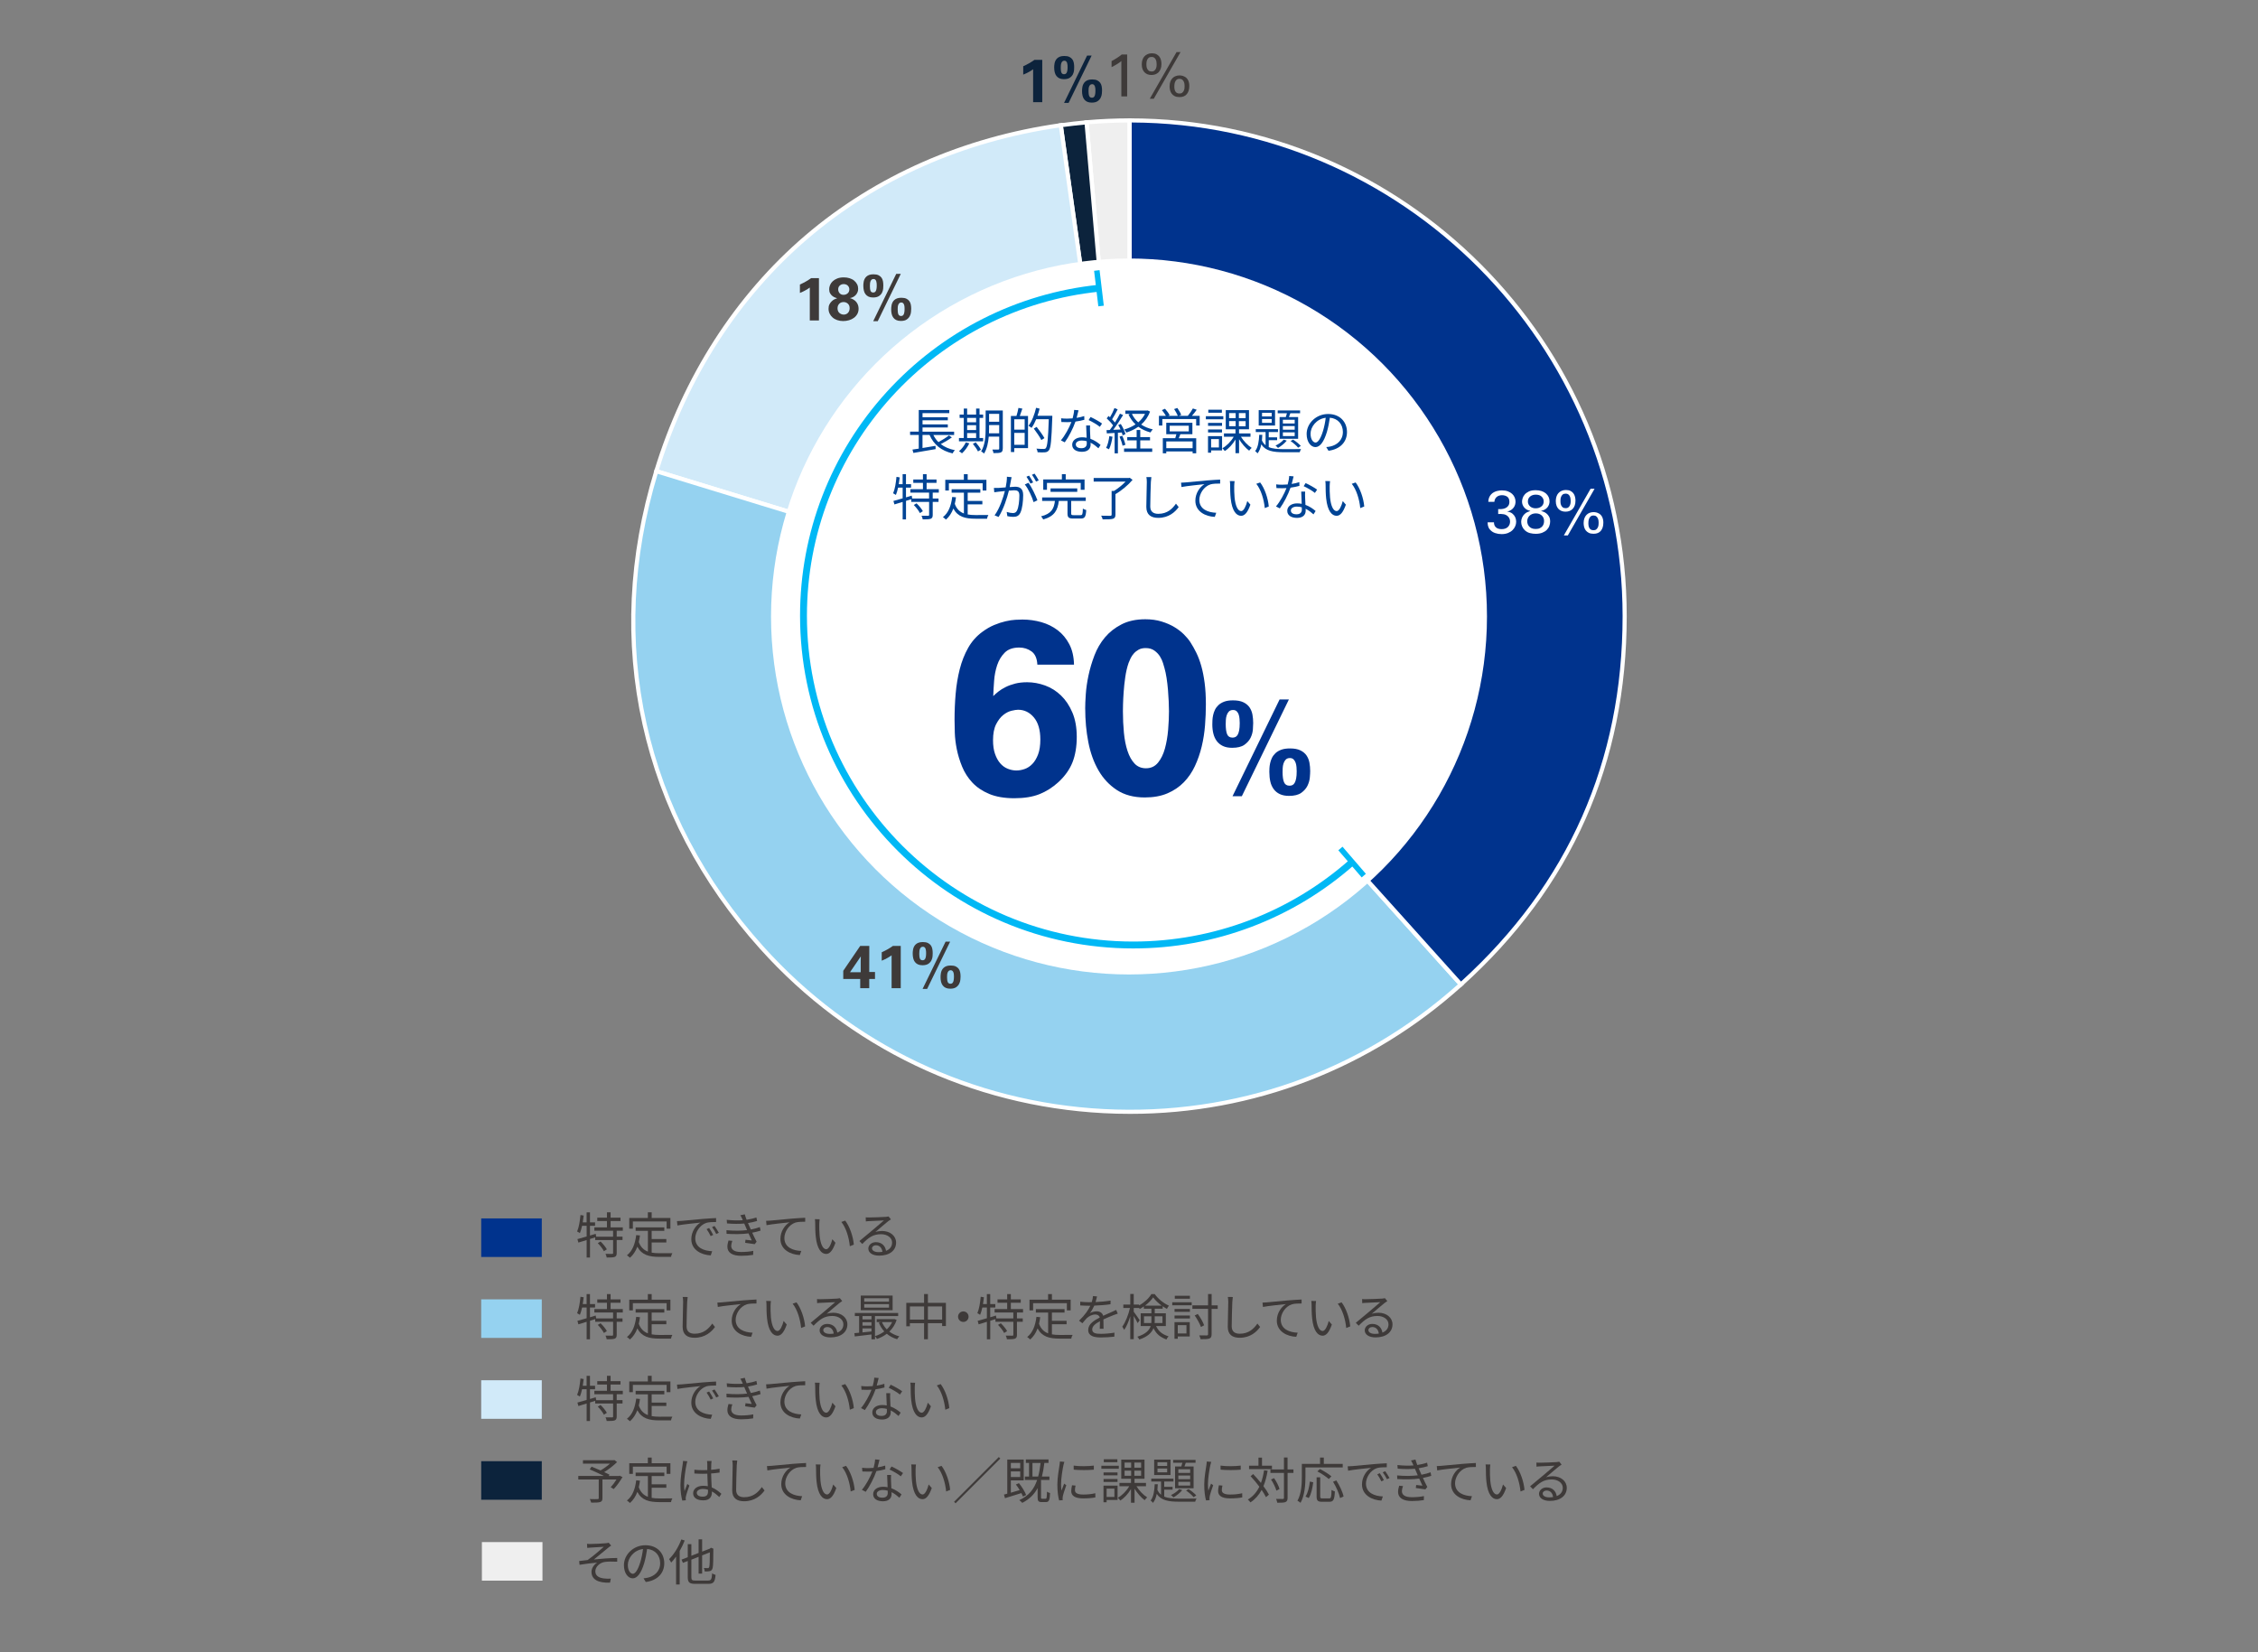 <?xml version="1.0" encoding="UTF-8"?>
<svg id="_レイヤー_1" data-name="レイヤー 1" xmlns="http://www.w3.org/2000/svg" viewBox="0 0 820 600">
  <rect x="0" y="0" width="820" height="600" fill="#808080" stroke="none"/>
  <defs>
    <style>
      .cls-1 {
        fill: #004495;
      }

      .cls-2 {
        fill: #00338d;
      }

      .cls-3 {
        fill: #00b8f5;
      }

      .cls-4 {
        fill: #fff;
      }

      .cls-5 {
        fill: #efefef;
      }

      .cls-6 {
        fill: #d1eaf9;
      }

      .cls-7 {
        fill: #3e3a39;
      }

      .cls-8 {
        fill: #0c233c;
      }

      .cls-9 {
        fill: #95d2f0;
      }
    </style>
  </defs>
  <g>
    <g>
      <path class="cls-5" d="m410.24,223.73l-15.67-179.31c5.14-.45,10.5-.68,15.67-.68v180Z"/>
      <path class="cls-4" d="m409.49,223.8l-15.73-180.06.75-.07c5.14-.45,10.58-.69,15.73-.69h.75v180.75l-1.5.07Zm-14.11-178.7l14.1,161.43V44.49c-4.64.02-9.48.23-14.1.62Z"/>
    </g>
    <g>
      <path class="cls-8" d="m410.24,223.73l-25.02-178.25c2.56-.36,6.78-.84,9.35-1.07l15.67,179.31Z"/>
      <path class="cls-4" d="m409.5,223.84l-25.12-178.99.74-.1c2.57-.36,6.78-.84,9.39-1.07l.75-.07,15.73,180.06-1.49.17Zm-23.43-177.71l20.93,149.1-13.11-150c-2.33.22-5.52.58-7.82.89Z"/>
    </g>
    <g>
      <path class="cls-6" d="m410.24,223.73l-171.91-52.63c21.13-69.21,75.32-115.55,146.89-125.62l25.02,178.25Z"/>
      <path class="cls-4" d="m411.15,224.79l-173.75-53.19.22-.72c10.41-34.09,29.34-63.6,54.76-85.34,25.41-21.73,57.48-35.84,92.74-40.81l.74-.1.1.74,25.18,179.41Zm-171.87-54.19l170.06,52.06-24.75-176.34c-34.68,5.01-66.22,18.96-91.23,40.36-25.02,21.4-43.71,50.4-54.08,83.92Z"/>
    </g>
    <g>
      <path class="cls-9" d="m410.24,223.73l120.28,133.77c-73.78,66.52-187.44,60.55-253.87-13.32-43.51-48.39-57.33-110.8-38.32-173.07l171.91,52.63Z"/>
      <path class="cls-4" d="m410.46,404.49c-3.21,0-6.42-.08-9.65-.25-48.15-2.52-92.44-23.67-124.71-59.56-21.74-24.18-36.14-51.66-42.78-81.67-6.65-30.01-5.2-61.01,4.3-92.12l.22-.72,172.82,52.91.14.16,120.78,134.32-.56.5c-33.42,30.14-75.92,46.43-120.57,46.43Zm-171.62-232.44c-9.23,30.62-10.59,61.11-4.06,90.64,6.59,29.76,20.86,57.01,42.43,80.99,32,35.58,75.92,56.56,123.67,59.06,47.48,2.49,93.13-13.59,128.58-45.29l-119.64-133.05-170.99-52.35Z"/>
    </g>
    <g>
      <path class="cls-2" d="m410.24,223.73V43.73c99.28,0,179.76,80.59,179.76,180,0,53.28-19.93,98.11-59.48,133.77l-120.28-133.77Z"/>
      <path class="cls-4" d="m530.47,358.56l-.5-.56-120.48-133.98V42.98h.75c99.53,0,180.51,81.08,180.51,180.75,0,53.4-20.09,98.59-59.72,134.32l-.56.5Zm-119.48-135.11l119.59,132.99c38.93-35.36,58.67-80,58.67-132.71,0-98.58-79.9-178.84-178.26-179.25v178.96Z"/>
    </g>
  </g>
  <circle class="cls-4" cx="410" cy="223.87" r="130"/>
  <g>
    <path class="cls-3" d="m411.56,344.42c-66.73,0-121.02-54.2-121.02-120.82,0-30.08,11.14-58.9,31.37-81.16,20.09-22.1,47.45-35.96,77.05-39.02l.26,2.49c-28.99,3-55.79,16.57-75.46,38.21-19.81,21.8-30.72,50.02-30.72,79.48,0,65.24,53.17,118.32,118.52,118.32,29.02,0,56.95-10.58,78.64-29.79l1.66,1.87c-22.14,19.62-50.66,30.42-80.29,30.42Z"/>
    <rect class="cls-3" x="398.09" y="98.18" width="2" height="13" transform="translate(-9.57 47.84) rotate(-6.78)"/>
    <rect class="cls-3" x="490.02" y="306.55" width="2" height="13" transform="translate(-85.32 396.31) rotate(-40.74)"/>
  </g>
  <g>
    <rect class="cls-2" x="174.75" y="442.46" width="22" height="14"/>
    <rect class="cls-9" x="174.75" y="471.85" width="22" height="14"/>
    <rect class="cls-6" x="174.75" y="501.23" width="22" height="14"/>
    <rect class="cls-8" x="174.75" y="530.62" width="22" height="14"/>
    <rect class="cls-5" x="175" y="560" width="22" height="14"/>
    <g>
      <path class="cls-7" d="m223.96,446.92v2.16h2.11v1.22h-2.11v4.72c0,.79-.18,1.19-.74,1.42-.56.2-1.51.22-2.9.22-.05-.38-.22-.95-.43-1.33,1.1.04,2.07.04,2.38.02.31-.02.38-.07.38-.34v-4.7h-6.5v-.97l-1.89.59v6.73h-1.22v-6.35l-2.99.92-.36-1.26c.92-.25,2.09-.58,3.35-.95v-3.89h-1.66c-.22.99-.47,1.91-.79,2.65-.22-.16-.74-.47-1.01-.59.67-1.51,1.01-3.8,1.22-5.97l1.17.2c-.09.83-.22,1.65-.34,2.46h1.4v-3.62h1.22v3.62h1.85v1.26h-1.85v3.53l2.09-.63.16,1.06h6.14v-2.16h-6.8v-1.24h4.57v-2.29h-3.51v-1.22h3.51v-1.94h1.33v1.94h3.6v1.22h-3.6v2.29h4.43v1.24h-2.21Zm-5.87,3.91c.88.85,1.87,2.04,2.29,2.86l-1.08.68c-.38-.83-1.35-2.05-2.21-2.93l1.01-.61Z"/>
      <path class="cls-7" d="m236.65,454.88c.88.16,1.87.22,2.92.22.65,0,3.74,0,4.61-.02-.22.32-.45.95-.5,1.35h-4.18c-3.73,0-6.41-.65-8.05-3.69-.63,1.66-1.51,2.99-2.68,4.01-.22-.23-.77-.7-1.1-.9,2-1.55,2.97-4.1,3.37-7.33l1.37.12c-.11.85-.25,1.64-.43,2.39.68,1.89,1.84,2.92,3.31,3.48v-7.54h-4.46v-1.26h10.42v1.26h-4.59v2.99h5.33v1.24h-5.33v3.67Zm-6.82-8.69h-1.31v-3.89h6.75v-2.05h1.39v2.05h6.8v3.89h-1.37v-2.63h-12.26v2.63Z"/>
      <path class="cls-7" d="m247.43,443.36c1.17-.11,4.54-.43,7.81-.72,1.94-.16,3.62-.25,4.81-.31v1.44c-1.03,0-2.57.02-3.49.29-2.54.81-4.07,3.53-4.07,5.63,0,3.47,3.24,4.57,6.14,4.68l-.52,1.51c-3.29-.14-7.06-1.91-7.06-5.89,0-2.77,1.67-5.04,3.31-6.01-1.57.18-6.43.65-8.35,1.04l-.16-1.58c.68-.02,1.24-.05,1.58-.09Zm11.57,5.09l-.92.43c-.41-.86-.94-1.8-1.48-2.54l.92-.4c.41.59,1.1,1.71,1.48,2.5Zm2.05-.77l-.94.43c-.43-.86-.95-1.75-1.53-2.5l.9-.41c.43.59,1.13,1.69,1.57,2.48Z"/>
      <path class="cls-7" d="m276.19,446.89c-.79.27-1.82.52-3.02.76.52,1.13,1.1,2.34,1.6,3.28l-.7.88c-.9-.16-2.34-.36-3.47-.5l.13-1.1c.86.11,1.71.2,2.27.25-.34-.7-.76-1.64-1.17-2.57-2.3.31-5.22.34-7.97.16l-.05-1.31c2.72.25,5.36.23,7.49-.04l-.63-1.46c-.14-.31-.27-.63-.4-.92-1.8.16-4.05.16-6.26-.04l-.09-1.31c2.12.23,4.12.27,5.83.14-.09-.2-.16-.38-.23-.54-.27-.56-.43-.88-.67-1.26l1.62-.34c.16.61.4,1.3.67,1.98,1.24-.2,2.5-.47,3.55-.85l.25,1.28c-.92.29-2.09.56-3.31.76l.32.74c.14.38.4.94.7,1.6,1.4-.25,2.48-.58,3.29-.88l.27,1.3Zm-10.24,3.71c-.22.56-.41,1.35-.41,1.82,0,1.37,1.08,2.23,3.62,2.23,1.44,0,3.13-.12,4.39-.41l-.04,1.46c-1.12.2-2.84.34-4.3.34-3.19,0-5.06-1.1-5.06-3.33,0-.76.22-1.58.41-2.23l1.39.13Z"/>
      <path class="cls-7" d="m279.79,443.25c1.17-.11,4.54-.45,7.81-.72,1.94-.16,3.62-.25,4.81-.31v1.44c-1.01,0-2.57.02-3.49.29-2.54.81-4.07,3.51-4.07,5.62,0,3.49,3.24,4.59,6.14,4.7l-.52,1.49c-3.29-.13-7.06-1.89-7.06-5.87,0-2.79,1.67-5.04,3.31-6.01-1.57.18-6.43.65-8.35,1.04l-.16-1.58c.68-.02,1.24-.05,1.58-.09Z"/>
      <path class="cls-7" d="m297.52,444.49c-.02,1.12,0,2.75.13,4.21.29,2.99,1.15,4.95,2.41,4.95.92,0,1.75-1.84,2.21-3.63l1.13,1.29c-1.06,3.02-2.16,4.05-3.38,4.05-1.67,0-3.29-1.67-3.78-6.3-.18-1.55-.2-3.71-.2-4.75,0-.41-.02-1.15-.11-1.58l1.73.04c-.07.43-.13,1.26-.14,1.73Zm12.56,7.49l-1.46.58c-.31-3.2-1.39-6.73-3.08-8.82l1.4-.49c1.6,2.07,2.88,5.72,3.13,8.73Z"/>
      <path class="cls-7" d="m323.53,442.8c-.32.22-.72.49-.99.68-.88.67-3.28,2.77-4.64,3.92.81-.27,1.62-.38,2.41-.38,2.97,0,5.11,1.8,5.11,4.21,0,2.88-2.39,4.75-6.16,4.75-2.43,0-3.92-1.08-3.92-2.56,0-1.22,1.1-2.34,2.75-2.34,2.23,0,3.44,1.49,3.67,3.15,1.4-.54,2.21-1.57,2.21-3.02,0-1.75-1.76-3.02-4.01-3.02-2.93,0-4.55,1.24-6.82,3.55l-1.04-1.06c1.48-1.22,3.76-3.13,4.81-4,.99-.83,3.2-2.7,4.09-3.49-.94.04-4.45.2-5.36.25-.41.02-.83.04-1.21.11l-.04-1.49c.4.05.9.05,1.26.05.92,0,5.15-.13,6.08-.22.52-.05.77-.09.97-.14l.83,1.04Zm-3.08,11.79c-.16-1.4-1.01-2.38-2.36-2.38-.81,0-1.42.49-1.42,1.1,0,.88,1.03,1.39,2.36,1.39.5,0,.99-.04,1.42-.11Z"/>
      <path class="cls-7" d="m223.96,476.61v2.16h2.11v1.22h-2.11v4.72c0,.79-.18,1.19-.74,1.42-.56.2-1.51.22-2.9.22-.05-.38-.22-.95-.43-1.33,1.1.04,2.07.04,2.38.02.31-.02.38-.07.38-.34v-4.7h-6.5v-.97l-1.89.59v6.73h-1.22v-6.35l-2.99.92-.36-1.26c.92-.25,2.09-.58,3.35-.95v-3.89h-1.66c-.22.99-.47,1.91-.79,2.64-.22-.16-.74-.47-1.01-.59.67-1.51,1.01-3.8,1.22-5.97l1.17.2c-.09.83-.22,1.65-.34,2.46h1.4v-3.62h1.22v3.62h1.85v1.26h-1.85v3.53l2.09-.63.16,1.06h6.14v-2.16h-6.8v-1.24h4.57v-2.29h-3.51v-1.22h3.51v-1.94h1.33v1.94h3.6v1.22h-3.6v2.29h4.43v1.24h-2.21Zm-5.87,3.91c.88.85,1.87,2.03,2.29,2.86l-1.08.68c-.38-.83-1.35-2.05-2.21-2.94l1.01-.61Z"/>
      <path class="cls-7" d="m236.65,484.56c.88.16,1.87.22,2.92.22.65,0,3.74,0,4.61-.02-.22.32-.45.95-.5,1.35h-4.18c-3.73,0-6.41-.65-8.05-3.69-.63,1.66-1.51,2.99-2.68,4.01-.22-.23-.77-.7-1.1-.9,2-1.55,2.97-4.1,3.37-7.33l1.37.13c-.11.85-.25,1.64-.43,2.39.68,1.89,1.84,2.92,3.31,3.48v-7.54h-4.46v-1.26h10.42v1.26h-4.59v2.99h5.33v1.24h-5.33v3.67Zm-6.82-8.69h-1.31v-3.89h6.75v-2.05h1.39v2.05h6.8v3.89h-1.37v-2.63h-12.26v2.63Z"/>
      <path class="cls-7" d="m249.73,471.01c-.09.58-.14,1.21-.18,1.78-.07,2.02-.22,6.23-.22,8.89,0,1.96,1.26,2.65,2.92,2.65,3.28,0,5.13-1.84,6.41-3.69l.99,1.24c-1.21,1.69-3.51,3.92-7.43,3.92-2.56,0-4.32-1.08-4.32-3.98,0-2.65.18-7.15.18-9.04,0-.65-.05-1.28-.16-1.8l1.82.02Z"/>
      <path class="cls-7" d="m262.1,472.94c1.17-.11,4.54-.45,7.81-.72,1.94-.16,3.62-.25,4.81-.31v1.44c-1.01,0-2.57.02-3.49.29-2.54.81-4.07,3.51-4.07,5.62,0,3.49,3.24,4.59,6.14,4.7l-.52,1.49c-3.29-.12-7.06-1.89-7.06-5.87,0-2.79,1.67-5.04,3.31-6.01-1.57.18-6.43.65-8.35,1.04l-.16-1.58c.68-.02,1.24-.05,1.58-.09Z"/>
      <path class="cls-7" d="m279.83,474.18c-.02,1.12,0,2.75.13,4.21.29,2.99,1.15,4.95,2.41,4.95.92,0,1.75-1.84,2.21-3.64l1.13,1.3c-1.06,3.02-2.16,4.05-3.38,4.05-1.67,0-3.29-1.67-3.78-6.3-.18-1.55-.2-3.71-.2-4.75,0-.41-.02-1.15-.11-1.58l1.73.04c-.07.43-.13,1.26-.14,1.73Zm12.56,7.49l-1.46.58c-.31-3.2-1.39-6.73-3.08-8.82l1.4-.49c1.6,2.07,2.88,5.72,3.13,8.73Z"/>
      <path class="cls-7" d="m305.84,472.49c-.32.22-.72.49-.99.68-.88.67-3.28,2.77-4.64,3.92.81-.27,1.62-.38,2.41-.38,2.97,0,5.11,1.8,5.11,4.21,0,2.88-2.39,4.75-6.16,4.75-2.43,0-3.92-1.08-3.92-2.56,0-1.22,1.1-2.34,2.75-2.34,2.23,0,3.44,1.49,3.67,3.15,1.4-.54,2.21-1.57,2.21-3.02,0-1.75-1.76-3.02-4.01-3.02-2.93,0-4.55,1.24-6.82,3.54l-1.04-1.06c1.48-1.22,3.76-3.13,4.81-4,.99-.83,3.2-2.7,4.09-3.49-.94.04-4.45.2-5.36.25-.41.02-.83.04-1.21.11l-.04-1.49c.4.05.9.05,1.26.05.92,0,5.15-.13,6.08-.22.52-.05.77-.09.97-.14l.83,1.04Zm-3.08,11.79c-.16-1.4-1.01-2.38-2.36-2.38-.81,0-1.42.49-1.42,1.1,0,.88,1.03,1.39,2.36,1.39.5,0,.99-.04,1.42-.11Z"/>
      <path class="cls-7" d="m325.62,479.33c-.56,1.71-1.49,3.11-2.65,4.23,1.03.79,2.25,1.38,3.64,1.73-.29.25-.65.74-.81,1.04-1.44-.41-2.7-1.1-3.76-1.98-1.1.85-2.32,1.46-3.58,1.89-.14-.31-.47-.77-.7-1.01v1.12h-1.28v-1.75c-2.2.27-4.39.52-6.07.72l-.13-1.19c.5-.04,1.08-.09,1.71-.16v-6.05h-1.55v-1.11h15.73v1.11h-8.42v7.29c1.19-.36,2.36-.94,3.38-1.71-.83-.9-1.49-1.96-1.98-3.17l.77-.23h-1.55v-1.06h6.19l.23-.04.81.32Zm-1.46-3.53h-11.57v-5.31h11.57v5.31Zm-10.94,2.12v1.21h3.26v-1.21h-3.26Zm0,3.48h3.26v-1.26h-3.26v1.26Zm0,2.45c1.03-.11,2.14-.22,3.26-.34v-1.1h-3.26v1.44Zm9.63-12.4h-9v1.24h9v-1.24Zm0,2.14h-9v1.26h9v-1.26Zm-2.57,6.52c.41.99,1.03,1.89,1.76,2.65.81-.76,1.48-1.64,1.94-2.65h-3.71Z"/>
      <path class="cls-7" d="m343.51,473.12v8.42h-1.37v-1.03h-5.17v5.83h-1.39v-5.83h-5.15v1.12h-1.31v-8.51h6.46v-3.2h1.39v3.2h6.53Zm-7.92,6.08v-4.77h-5.15v4.77h5.15Zm6.55,0v-4.77h-5.17v4.77h5.17Z"/>
      <path class="cls-7" d="m349.83,476.23c1.06,0,1.91.85,1.91,1.91s-.85,1.91-1.91,1.91-1.91-.85-1.91-1.91.85-1.91,1.91-1.91Z"/>
      <path class="cls-7" d="m369.31,476.61v2.16h2.11v1.22h-2.11v4.72c0,.79-.18,1.19-.74,1.42-.56.2-1.51.22-2.9.22-.05-.38-.22-.95-.43-1.33,1.1.04,2.07.04,2.38.02.31-.02.38-.07.38-.34v-4.7h-6.5v-.97l-1.89.59v6.73h-1.22v-6.35l-2.99.92-.36-1.26c.92-.25,2.09-.58,3.35-.95v-3.89h-1.66c-.22.99-.47,1.91-.79,2.64-.22-.16-.74-.47-1.01-.59.67-1.51,1.01-3.8,1.22-5.97l1.17.2c-.09.83-.22,1.65-.34,2.46h1.4v-3.62h1.22v3.62h1.85v1.26h-1.85v3.53l2.09-.63.16,1.06h6.14v-2.16h-6.8v-1.24h4.57v-2.29h-3.51v-1.22h3.51v-1.94h1.33v1.94h3.6v1.22h-3.6v2.29h4.43v1.24h-2.21Zm-5.87,3.91c.88.85,1.87,2.03,2.29,2.86l-1.08.68c-.38-.83-1.35-2.05-2.21-2.94l1.01-.61Z"/>
      <path class="cls-7" d="m382,484.56c.88.16,1.87.22,2.92.22.65,0,3.74,0,4.61-.02-.22.32-.45.95-.5,1.35h-4.18c-3.73,0-6.41-.65-8.05-3.69-.63,1.66-1.51,2.99-2.68,4.01-.22-.23-.77-.7-1.1-.9,2-1.55,2.97-4.1,3.37-7.33l1.37.13c-.11.85-.25,1.64-.43,2.39.68,1.89,1.84,2.92,3.31,3.48v-7.54h-4.46v-1.26h10.42v1.26h-4.59v2.99h5.33v1.24h-5.33v3.67Zm-6.82-8.69h-1.31v-3.89h6.75v-2.05h1.39v2.05h6.8v3.89h-1.37v-2.63h-12.26v2.63Z"/>
      <path class="cls-7" d="m399.38,482.55c.05-.68.07-1.84.07-2.77-1.66.9-2.81,1.82-2.81,2.99,0,1.4,1.39,1.6,3.22,1.6,1.39,0,3.29-.16,4.86-.43l-.04,1.46c-1.35.16-3.33.29-4.88.29-2.56,0-4.61-.54-4.61-2.72s2.12-3.44,4.19-4.52c-.18-.74-.83-1.1-1.6-1.1-1.17,0-2.25.58-3.08,1.31-.5.49-1.01,1.15-1.62,1.87l-1.22-.92c2.27-2.2,3.44-4.03,4.1-5.44h-.74c-.76,0-1.96-.04-2.93-.11v-1.35c.95.11,2.2.18,3.01.18.38,0,.76,0,1.17-.02.25-.79.41-1.6.45-2.21l1.48.13c-.13.5-.29,1.24-.54,2.05,1.82-.09,3.76-.25,5.45-.54l-.02,1.33c-1.76.27-3.96.43-5.9.5-.4.92-.95,1.91-1.6,2.74.65-.41,1.67-.67,2.47-.67,1.15,0,2.09.56,2.36,1.62,1.22-.58,2.3-1.01,3.24-1.44.54-.23.97-.45,1.48-.7l.58,1.35c-.45.13-1.1.38-1.57.56-1.01.4-2.29.92-3.64,1.55.02,1.03.04,2.54.05,3.4h-1.39Z"/>
      <path class="cls-7" d="m419.83,481.56c1.03,2.16,2.47,3.04,4.54,3.74-.31.29-.63.76-.77,1.13-2.14-.83-3.64-1.87-4.7-4.12-.65,1.62-2.07,3.1-5.15,4.12-.11-.29-.49-.79-.72-1.01,3.13-1.01,4.37-2.38,4.84-3.87h-3.62v-4.63h3.89v-1.66h-2.74v-.85c-.49.34-.99.67-1.51.94-.05-.14-.14-.31-.23-.47v.11h-1.94v1.35c.5.65,1.87,2.61,2.16,3.08l-.74,1.06c-.25-.58-.88-1.71-1.42-2.59v8.42h-1.26v-8.32c-.59,1.94-1.39,3.8-2.2,4.95-.16-.34-.49-.86-.7-1.17,1.12-1.51,2.25-4.34,2.79-6.79h-2.41v-1.24h2.52v-3.85h1.26v3.85h1.94v.31c1.85-.99,3.58-2.59,4.47-4.12h1.2c1.28,1.78,3.28,3.38,5.17,4.21-.25.32-.54.79-.72,1.17-.5-.27-1.03-.59-1.55-.95v.9h-2.88v1.66h4.03v4.63h-3.55Zm-1.73-1.1c.02-.31.04-.63.04-.94v-1.51h-2.7v2.45h2.67Zm3.78-6.32c-1.21-.88-2.36-1.98-3.1-3.01-.68,1.01-1.75,2.09-2.97,3.01h6.07Zm-2.54,3.87v1.55c0,.31-.02.59-.04.9h2.85v-2.45h-2.81Z"/>
      <path class="cls-7" d="m425.7,472.9h7.07v1.1h-7.07v-1.1Zm6.37,12.42h-4.36v.83h-1.19v-6.03h5.54v5.2Zm-5.53-9.99h5.58v1.06h-5.58v-1.06Zm0,2.38h5.58v1.08h-5.58v-1.08Zm5.58-6.09h-5.49v-1.08h5.49v1.08Zm-4.41,9.59v3.03h3.15v-3.03h-3.15Zm14.49-5.9h-2.2v9.18c0,.95-.23,1.35-.81,1.58-.58.23-1.64.25-3.19.25-.07-.36-.29-1.01-.5-1.39,1.24.04,2.39.02,2.74.02.34-.02.47-.11.47-.47v-9.18h-5.69v-1.28h5.69v-4.1h1.3v4.1h2.2v1.28Zm-6.07,6.57c-.41-1.13-1.37-2.9-2.27-4.19l1.12-.54c.94,1.26,1.91,2.97,2.3,4.12l-1.15.61Z"/>
      <path class="cls-7" d="m447.7,471.01c-.09.58-.14,1.21-.18,1.78-.07,2.02-.22,6.23-.22,8.89,0,1.96,1.26,2.65,2.92,2.65,3.28,0,5.13-1.84,6.41-3.69l.99,1.24c-1.21,1.69-3.51,3.92-7.43,3.92-2.56,0-4.32-1.08-4.32-3.98,0-2.65.18-7.15.18-9.04,0-.65-.05-1.28-.16-1.8l1.82.02Z"/>
      <path class="cls-7" d="m460.06,472.94c1.17-.11,4.54-.45,7.81-.72,1.94-.16,3.62-.25,4.81-.31v1.44c-1.01,0-2.57.02-3.49.29-2.54.81-4.07,3.51-4.07,5.62,0,3.49,3.24,4.59,6.14,4.7l-.52,1.49c-3.29-.12-7.06-1.89-7.06-5.87,0-2.79,1.67-5.04,3.31-6.01-1.57.18-6.43.65-8.35,1.04l-.16-1.58c.68-.02,1.24-.05,1.58-.09Z"/>
      <path class="cls-7" d="m477.79,474.18c-.02,1.12,0,2.75.13,4.21.29,2.99,1.15,4.95,2.41,4.95.92,0,1.75-1.84,2.21-3.64l1.13,1.3c-1.06,3.02-2.16,4.05-3.38,4.05-1.67,0-3.29-1.67-3.78-6.3-.18-1.55-.2-3.71-.2-4.75,0-.41-.02-1.15-.11-1.58l1.73.04c-.07.43-.13,1.26-.14,1.73Zm12.56,7.49l-1.46.58c-.31-3.2-1.39-6.73-3.08-8.82l1.4-.49c1.6,2.07,2.88,5.72,3.13,8.73Z"/>
      <path class="cls-7" d="m503.8,472.49c-.32.22-.72.49-.99.68-.88.67-3.28,2.77-4.64,3.92.81-.27,1.62-.38,2.41-.38,2.97,0,5.11,1.8,5.11,4.21,0,2.88-2.39,4.75-6.16,4.75-2.43,0-3.92-1.08-3.92-2.56,0-1.22,1.1-2.34,2.75-2.34,2.23,0,3.44,1.49,3.67,3.15,1.4-.54,2.21-1.57,2.21-3.02,0-1.75-1.76-3.02-4.01-3.02-2.93,0-4.55,1.24-6.82,3.54l-1.04-1.06c1.48-1.22,3.76-3.13,4.81-4,.99-.83,3.2-2.7,4.09-3.49-.94.04-4.45.2-5.36.25-.41.02-.83.04-1.21.11l-.04-1.49c.4.05.9.05,1.26.05.92,0,5.15-.13,6.08-.22.52-.05.77-.09.97-.14l.83,1.04Zm-3.08,11.79c-.16-1.4-1.01-2.38-2.36-2.38-.81,0-1.42.49-1.42,1.1,0,.88,1.03,1.39,2.36,1.39.5,0,.99-.04,1.42-.11Z"/>
      <path class="cls-7" d="m223.96,506.29v2.16h2.11v1.22h-2.11v4.72c0,.79-.18,1.19-.74,1.42-.56.2-1.51.21-2.9.21-.05-.38-.22-.95-.43-1.33,1.1.04,2.07.04,2.38.02.31-.02.38-.07.38-.34v-4.7h-6.5v-.97l-1.89.59v6.73h-1.22v-6.35l-2.99.92-.36-1.26c.92-.25,2.09-.57,3.35-.95v-3.89h-1.66c-.22.99-.47,1.91-.79,2.65-.22-.16-.74-.47-1.01-.59.67-1.51,1.01-3.8,1.22-5.97l1.17.2c-.09.83-.22,1.65-.34,2.46h1.4v-3.62h1.22v3.62h1.85v1.26h-1.85v3.53l2.09-.63.16,1.06h6.14v-2.16h-6.8v-1.24h4.57v-2.29h-3.51v-1.22h3.51v-1.94h1.33v1.94h3.6v1.22h-3.6v2.29h4.43v1.24h-2.21Zm-5.87,3.91c.88.85,1.87,2.04,2.29,2.86l-1.08.68c-.38-.83-1.35-2.05-2.21-2.93l1.01-.61Z"/>
      <path class="cls-7" d="m236.65,514.25c.88.16,1.87.22,2.92.22.65,0,3.74,0,4.61-.02-.22.32-.45.95-.5,1.35h-4.18c-3.73,0-6.41-.65-8.05-3.69-.63,1.66-1.51,2.99-2.68,4.01-.22-.23-.77-.7-1.1-.9,2-1.55,2.97-4.11,3.37-7.33l1.37.13c-.11.85-.25,1.64-.43,2.39.68,1.89,1.84,2.92,3.31,3.47v-7.54h-4.46v-1.26h10.42v1.26h-4.59v2.99h5.33v1.24h-5.33v3.67Zm-6.82-8.7h-1.31v-3.89h6.75v-2.05h1.39v2.05h6.8v3.89h-1.37v-2.63h-12.26v2.63Z"/>
      <path class="cls-7" d="m247.43,502.73c1.17-.11,4.54-.43,7.81-.72,1.94-.16,3.62-.25,4.81-.31v1.44c-1.03,0-2.57.02-3.49.29-2.54.81-4.07,3.53-4.07,5.63,0,3.47,3.24,4.57,6.14,4.68l-.52,1.51c-3.29-.14-7.06-1.91-7.06-5.89,0-2.77,1.67-5.04,3.31-6.01-1.57.18-6.43.65-8.35,1.04l-.16-1.58c.68-.02,1.24-.05,1.58-.09Zm11.57,5.09l-.92.43c-.41-.86-.94-1.8-1.48-2.54l.92-.4c.41.59,1.1,1.71,1.48,2.5Zm2.05-.77l-.94.43c-.43-.86-.95-1.75-1.53-2.5l.9-.41c.43.59,1.13,1.69,1.57,2.48Z"/>
      <path class="cls-7" d="m276.19,506.26c-.79.27-1.82.52-3.02.76.52,1.13,1.1,2.34,1.6,3.28l-.7.88c-.9-.16-2.34-.36-3.47-.5l.13-1.1c.86.11,1.71.2,2.27.25-.34-.7-.76-1.64-1.17-2.57-2.3.31-5.22.34-7.97.16l-.05-1.31c2.72.25,5.36.23,7.49-.04l-.63-1.46c-.14-.31-.27-.63-.4-.92-1.8.16-4.05.16-6.26-.04l-.09-1.31c2.12.23,4.12.27,5.83.14-.09-.2-.16-.38-.23-.54-.27-.56-.43-.88-.67-1.26l1.62-.34c.16.61.4,1.3.67,1.98,1.24-.2,2.5-.47,3.55-.85l.25,1.28c-.92.29-2.09.56-3.31.76l.32.74c.14.38.4.94.7,1.6,1.4-.25,2.48-.58,3.29-.88l.27,1.3Zm-10.24,3.71c-.22.56-.41,1.35-.41,1.82,0,1.37,1.08,2.23,3.62,2.23,1.44,0,3.13-.13,4.39-.41l-.04,1.46c-1.12.2-2.84.34-4.3.34-3.19,0-5.06-1.1-5.06-3.33,0-.76.22-1.58.41-2.23l1.39.13Z"/>
      <path class="cls-7" d="m279.79,502.62c1.17-.11,4.54-.45,7.81-.72,1.94-.16,3.62-.25,4.81-.31v1.44c-1.01,0-2.57.02-3.49.29-2.54.81-4.07,3.51-4.07,5.62,0,3.49,3.24,4.59,6.14,4.7l-.52,1.49c-3.29-.13-7.06-1.89-7.06-5.87,0-2.79,1.67-5.04,3.31-6.01-1.57.18-6.43.65-8.35,1.04l-.16-1.58c.68-.02,1.24-.05,1.58-.09Z"/>
      <path class="cls-7" d="m297.52,503.86c-.02,1.12,0,2.75.13,4.21.29,2.99,1.15,4.95,2.41,4.95.92,0,1.75-1.84,2.21-3.64l1.13,1.3c-1.06,3.02-2.16,4.05-3.38,4.05-1.67,0-3.29-1.67-3.78-6.3-.18-1.55-.2-3.71-.2-4.75,0-.41-.02-1.15-.11-1.58l1.73.04c-.07.43-.13,1.26-.14,1.73Zm12.56,7.49l-1.46.58c-.31-3.2-1.39-6.73-3.08-8.82l1.4-.49c1.6,2.07,2.88,5.72,3.13,8.73Z"/>
      <path class="cls-7" d="m321.19,503.86c-.94.27-2.05.5-3.22.65-.88,2.52-2.47,5.62-3.89,7.54l-1.4-.72c1.49-1.73,3.01-4.57,3.82-6.66-.52.04-1.04.05-1.57.05-.67,0-1.4-.02-2.07-.05l-.11-1.35c.67.09,1.42.13,2.2.13.63,0,1.3-.04,1.98-.09.27-.99.52-2.12.56-3.08l1.6.14c-.18.65-.41,1.73-.7,2.75.94-.14,1.87-.36,2.77-.65l.04,1.33Zm2.09,2.07c-.05.74-.04,1.26-.02,1.93.02.65.09,1.82.13,2.9,1.53.56,2.77,1.44,3.69,2.23l-.77,1.22c-.76-.68-1.71-1.48-2.86-2.03.02.27.02.52.02.72,0,1.42-.94,2.59-3.13,2.59-1.96,0-3.56-.81-3.56-2.57,0-1.64,1.55-2.7,3.56-2.7.59,0,1.17.05,1.69.16-.05-1.46-.14-3.2-.18-4.45h1.44Zm-1.21,5.71c-.56-.16-1.17-.25-1.8-.25-1.31,0-2.18.59-2.18,1.4s.67,1.39,2.05,1.39c1.46,0,1.94-.81,1.94-1.69,0-.23,0-.52-.02-.85Zm4.75-5.22c-.95-.81-2.88-1.91-4.07-2.45l.7-1.12c1.3.58,3.33,1.73,4.18,2.38l-.81,1.19Z"/>
      <path class="cls-7" d="m332.19,503.86c-.02,1.12,0,2.75.13,4.21.29,2.99,1.15,4.95,2.41,4.95.92,0,1.75-1.84,2.21-3.64l1.13,1.3c-1.06,3.02-2.16,4.05-3.38,4.05-1.67,0-3.29-1.67-3.78-6.3-.18-1.55-.2-3.71-.2-4.75,0-.41-.02-1.15-.11-1.58l1.73.04c-.07.43-.13,1.26-.14,1.73Zm12.56,7.49l-1.46.58c-.31-3.2-1.39-6.73-3.08-8.82l1.4-.49c1.6,2.07,2.88,5.72,3.13,8.73Z"/>
      <path class="cls-7" d="m226.08,536.37c-.95,1.57-2.12,3.28-3.22,4.38l-1.08-.68c.67-.72,1.46-1.76,2.11-2.81h-5.11v6.79c0,.83-.22,1.21-.85,1.4-.63.2-1.67.22-3.24.22-.09-.38-.32-.92-.5-1.3,1.24.05,2.45.04,2.81.02.32-.02.43-.09.43-.36v-6.77h-7.42v-1.28h9.32c-1.53-.77-3.58-1.71-5.18-2.39l.68-.99c.99.4,2.16.88,3.26,1.37,1.13-.65,2.45-1.58,3.42-2.46h-9.81v-1.24h11.11l.31-.07.97.74c-1.28,1.28-3.06,2.65-4.68,3.65.74.32,1.44.67,1.94.94l-.31.47h3.71l.27-.11,1.06.5Z"/>
      <path class="cls-7" d="m236.65,543.93c.88.16,1.87.22,2.92.22.65,0,3.74,0,4.61-.02-.22.32-.45.95-.5,1.35h-4.18c-3.73,0-6.41-.65-8.05-3.69-.63,1.66-1.51,2.99-2.68,4.01-.22-.23-.77-.7-1.1-.9,2-1.55,2.97-4.1,3.37-7.33l1.37.12c-.11.85-.25,1.64-.43,2.39.68,1.89,1.84,2.92,3.31,3.48v-7.54h-4.46v-1.26h10.42v1.26h-4.59v2.99h5.33v1.24h-5.33v3.67Zm-6.82-8.69h-1.31v-3.89h6.75v-2.05h1.39v2.05h6.8v3.89h-1.37v-2.63h-12.26v2.63Z"/>
      <path class="cls-7" d="m249.62,530.65c-.11.29-.25.88-.31,1.21-.36,1.66-.88,5.18-.88,7.18,0,.87.04,1.57.16,2.43.29-.81.7-1.87,1.01-2.59l.76.59c-.45,1.24-1.08,3.06-1.26,3.94-.05.23-.11.58-.09.79,0,.18.04.43.05.61l-1.28.11c-.36-1.28-.68-3.24-.68-5.65,0-2.61.59-6.01.81-7.49.07-.41.13-.88.13-1.26l1.58.13Zm11.59,12.98c-.88-.83-1.76-1.53-2.68-2.03v.32c0,1.48-.68,2.92-3.1,2.92s-3.71-.99-3.71-2.57c0-1.49,1.33-2.72,3.67-2.72.59,0,1.15.05,1.66.16-.05-1.37-.16-3.08-.18-4.55-.58.02-1.13.04-1.71.04-1.01,0-1.94-.05-2.99-.11v-1.37c1.01.11,1.98.16,3.02.16.56,0,1.12-.02,1.67-.04v-2.21c0-.31-.04-.77-.09-1.08h1.64c-.05.34-.09.7-.11,1.06-.02.49-.04,1.31-.05,2.14,1.08-.07,2.12-.22,3.08-.41v1.4c-.97.16-2.02.27-3.08.34.02,1.78.14,3.56.22,5.06,1.44.58,2.57,1.49,3.51,2.32l-.77,1.17Zm-4.1-2.65c-.58-.2-1.19-.29-1.82-.29-1.33,0-2.25.59-2.25,1.42,0,.88.86,1.39,2.14,1.39,1.51,0,1.94-.74,1.94-1.93,0-.16,0-.38-.02-.59Z"/>
      <path class="cls-7" d="m267.73,530.38c-.09.58-.14,1.21-.18,1.78-.07,2.02-.22,6.23-.22,8.89,0,1.96,1.26,2.65,2.92,2.65,3.28,0,5.13-1.84,6.41-3.69l.99,1.24c-1.21,1.69-3.51,3.92-7.43,3.92-2.56,0-4.32-1.08-4.32-3.98,0-2.65.18-7.15.18-9.04,0-.65-.05-1.28-.16-1.8l1.82.02Z"/>
      <path class="cls-7" d="m280.1,532.31c1.17-.11,4.54-.45,7.81-.72,1.94-.16,3.62-.25,4.81-.31v1.44c-1.01,0-2.57.02-3.49.29-2.54.81-4.07,3.51-4.07,5.62,0,3.49,3.24,4.59,6.14,4.7l-.52,1.49c-3.29-.13-7.06-1.89-7.06-5.87,0-2.79,1.67-5.04,3.31-6.01-1.57.18-6.43.65-8.35,1.04l-.16-1.58c.68-.02,1.24-.05,1.58-.09Z"/>
      <path class="cls-7" d="m297.83,533.55c-.02,1.12,0,2.75.13,4.21.29,2.99,1.15,4.95,2.41,4.95.92,0,1.75-1.84,2.21-3.63l1.13,1.29c-1.06,3.02-2.16,4.05-3.38,4.05-1.67,0-3.29-1.67-3.78-6.3-.18-1.55-.2-3.71-.2-4.75,0-.41-.02-1.15-.11-1.58l1.73.04c-.07.43-.13,1.26-.14,1.73Zm12.56,7.49l-1.46.58c-.31-3.2-1.39-6.73-3.08-8.82l1.4-.49c1.6,2.07,2.88,5.72,3.13,8.73Z"/>
      <path class="cls-7" d="m321.5,533.55c-.94.27-2.05.5-3.22.65-.88,2.52-2.47,5.62-3.89,7.54l-1.4-.72c1.49-1.73,3.01-4.57,3.82-6.66-.52.04-1.04.05-1.57.05-.67,0-1.4-.02-2.07-.05l-.11-1.35c.67.09,1.42.13,2.2.13.63,0,1.3-.04,1.98-.09.27-.99.52-2.12.56-3.08l1.6.14c-.18.65-.41,1.73-.7,2.75.94-.14,1.87-.36,2.77-.65l.04,1.33Zm2.09,2.07c-.05.74-.04,1.26-.02,1.93.02.65.09,1.82.13,2.9,1.53.56,2.77,1.44,3.69,2.23l-.77,1.22c-.76-.68-1.71-1.48-2.86-2.03.02.27.02.52.02.72,0,1.42-.94,2.59-3.13,2.59-1.96,0-3.56-.81-3.56-2.57,0-1.64,1.55-2.7,3.56-2.7.59,0,1.17.05,1.69.16-.05-1.46-.14-3.2-.18-4.45h1.44Zm-1.21,5.71c-.56-.16-1.17-.25-1.8-.25-1.31,0-2.18.59-2.18,1.4s.67,1.39,2.05,1.39c1.46,0,1.94-.81,1.94-1.69,0-.23,0-.52-.02-.85Zm4.75-5.22c-.95-.81-2.88-1.91-4.07-2.45l.7-1.12c1.3.58,3.33,1.73,4.18,2.38l-.81,1.19Z"/>
      <path class="cls-7" d="m332.5,533.55c-.02,1.12,0,2.75.13,4.21.29,2.99,1.15,4.95,2.41,4.95.92,0,1.75-1.84,2.21-3.63l1.13,1.29c-1.06,3.02-2.16,4.05-3.38,4.05-1.67,0-3.29-1.67-3.78-6.3-.18-1.55-.2-3.71-.2-4.75,0-.41-.02-1.15-.11-1.58l1.73.04c-.07.43-.13,1.26-.14,1.73Zm12.56,7.49l-1.46.58c-.31-3.2-1.39-6.73-3.08-8.82l1.4-.49c1.6,2.07,2.88,5.72,3.13,8.73Z"/>
      <path class="cls-7" d="m362.72,529.12l.54.54-16.24,16.24-.54-.54,16.24-16.24Z"/>
      <path class="cls-7" d="m371.48,543.45c-.14-.36-.32-.79-.56-1.24-2.12.67-4.32,1.33-5.96,1.84l-.36-1.31c.36-.09.76-.2,1.19-.32v-12.4h5.98v7.58h-4.68v4.46c1.01-.29,2.11-.61,3.22-.94-.43-.72-.9-1.42-1.39-2.03l1.12-.49c1.08,1.33,2.16,3.1,2.61,4.3l-1.17.56Zm-4.39-12.2v1.94h3.4v-1.94h-3.4Zm3.4,5.11v-2.03h-3.4v2.03h3.4Zm9.2,7.9c.4,0,.47-.34.52-2.59.25.23.79.43,1.12.52-.09,2.59-.41,3.28-1.51,3.28h-1.51c-1.22,0-1.49-.41-1.49-1.73v-3.35c-1.24,2.3-3.01,4.05-5.58,5.36-.2-.23-.74-.76-1.08-.99,3.4-1.53,5.33-3.91,6.48-7.31h-4.45v-1.26h1.51v-4.93h-1.17v-1.28h8.24v1.28h-1.51c-.22,1.82-.5,3.46-.88,4.93h2.72v1.26h-3.08l-.04.13h.07v6.14c0,.47.05.54.45.54h1.19Zm-2.68-8.06c.4-1.48.67-3.11.88-4.93h-2.95v4.93h2.07Z"/>
      <path class="cls-7" d="m386.53,530.85c-.11.31-.27.88-.34,1.21-.34,1.64-.86,4.82-.86,6.82,0,.87.04,1.58.14,2.45.31-.81.7-1.85.99-2.56l.77.58c-.45,1.26-1.1,3.15-1.26,4-.05.25-.09.59-.09.79l.05.63-1.3.09c-.36-1.26-.65-3.31-.65-5.72,0-2.63.58-5.69.79-7.15.05-.41.13-.88.13-1.26l1.62.13Zm4.07,8.64c-.16.65-.23,1.15-.23,1.64,0,.81.54,1.6,2.99,1.6,1.6,0,2.97-.14,4.41-.47l.02,1.51c-1.1.22-2.59.36-4.45.36-2.99,0-4.32-.99-4.32-2.66,0-.65.13-1.35.29-2.11l1.3.13Zm-.7-7.27c1.94.32,5.54.25,7.33,0v1.48c-1.91.2-5.36.2-7.31,0l-.02-1.48Z"/>
      <path class="cls-7" d="m406.3,533.37h-6.34v-1.1h6.34v1.1Zm-.45,11.32h-3.98v.83h-1.13v-6.03h5.11v5.2Zm-.02-8.93h-5.07v-1.06h5.07v1.06Zm-5.07,1.32h5.07v1.08h-5.07v-1.08Zm5.02-6.09h-4.93v-1.08h4.93v1.08Zm-3.91,9.59v3.03h2.83v-3.03h-2.83Zm10.82-.88c.97,1.58,2.54,3.22,3.92,4.07-.29.23-.72.7-.92,1.01-1.26-.92-2.66-2.52-3.67-4.16v5.08h-1.3v-4.97c-1.03,1.73-2.45,3.29-3.89,4.18-.2-.29-.61-.77-.88-1.01,1.55-.85,3.15-2.48,4.14-4.19h-3.56v-1.2h4.19v-1.5h-3.53v-6.96h8.44v6.96h-3.62v1.5h4.16v1.2h-3.49Zm-4.29-6.73h2.38v-1.84h-2.38v1.84Zm0,2.93h2.38v-1.86h-2.38v1.86Zm6-4.77h-2.45v1.84h2.45v-1.84Zm0,2.92h-2.45v1.86h2.45v-1.86Z"/>
      <path class="cls-7" d="m422.8,543.48c1.42.61,3.26.72,5.47.74.79,0,5.22,0,6.26-.04-.2.29-.41.79-.49,1.15h-5.78c-3.89,0-6.57-.43-8.19-2.84-.25,1.3-.68,2.45-1.37,3.27-.16-.25-.56-.67-.85-.86,1.08-1.29,1.39-3.71,1.48-5.9h1.12c-.04.68-.07,1.39-.14,2.05.34.74.79,1.31,1.33,1.74v-4.79h-3.56v-1.04h8.06v1.04h-3.35v1.93h3.04v1.02h-3.04v2.52Zm2.28-7.83h-5.94v-5.61h5.94v5.61Zm-1.22-4.63h-3.51v1.33h3.51v-1.33Zm0,2.27h-3.51v1.37h3.51v-1.37Zm5.47,7.83c-.77.99-2.05,2-3.18,2.65-.2-.22-.63-.67-.9-.85,1.13-.52,2.28-1.33,2.97-2.16l1.12.36Zm-.34-8.57c.14-.43.29-.92.4-1.37h-3.35v-1.02h8.13v1.02h-3.54c-.16.47-.34.96-.5,1.37h3.33v7.9h-6.73v-7.9h2.27Zm3.22.99h-4.29v1.35h4.29v-1.35Zm0,2.29h-4.29v1.33h4.29v-1.33Zm0,2.29h-4.29v1.35h4.29v-1.35Zm-.59,2.63c1.04.63,2.21,1.62,2.81,2.3l-.97.63c-.59-.72-1.76-1.75-2.75-2.41l.92-.52Z"/>
      <path class="cls-7" d="m439.87,530.85c-.11.31-.27.88-.34,1.21-.34,1.64-.86,4.82-.86,6.82,0,.87.04,1.58.14,2.45.31-.81.7-1.85.99-2.56l.77.58c-.45,1.26-1.1,3.15-1.26,4-.05.25-.09.59-.09.79l.05.63-1.3.09c-.36-1.26-.65-3.31-.65-5.72,0-2.63.58-5.69.79-7.15.05-.41.13-.88.13-1.26l1.62.13Zm4.07,8.64c-.16.65-.23,1.15-.23,1.64,0,.81.54,1.6,2.99,1.6,1.6,0,2.97-.14,4.41-.47l.02,1.51c-1.1.22-2.59.36-4.45.36-2.99,0-4.32-.99-4.32-2.66,0-.65.13-1.35.29-2.11l1.3.13Zm-.7-7.27c1.94.32,5.54.25,7.33,0v1.48c-1.91.2-5.36.2-7.31,0l-.02-1.48Z"/>
      <path class="cls-7" d="m460.35,534.09c-.36,2.11-.85,3.98-1.53,5.6.85,1.12,1.55,2.2,2,3.08l-1.08.92c-.36-.76-.92-1.67-1.57-2.63-1.01,1.85-2.32,3.37-4.07,4.52-.16-.25-.65-.79-.94-1.03,1.87-1.12,3.2-2.68,4.18-4.66-.99-1.33-2.12-2.7-3.19-3.83l.94-.76c.94.97,1.93,2.11,2.83,3.22.5-1.37.88-2.92,1.13-4.61l1.3.18Zm1.57-.59h-8.32v-1.24h3.42v-2.93h1.28v2.93h3.62v1.24Zm7.81,1.39h-2.14v9.02c0,.9-.22,1.3-.76,1.55-.54.22-1.44.25-2.99.25-.05-.36-.23-.99-.43-1.39,1.13.04,2.12.04,2.43.02.31-.02.43-.11.43-.43v-9.02h-4.91v-1.28h4.91v-4.32h1.31v4.32h2.14v1.28Zm-6.21,6.41c-.29-1.06-1.1-2.79-1.94-4.03l1.1-.5c.86,1.22,1.71,2.88,1.98,3.96l-1.13.58Z"/>
      <path class="cls-7" d="m474.08,532.88v3.37c0,2.74-.25,6.77-1.78,9.49-.23-.23-.81-.61-1.13-.76,1.46-2.57,1.6-6.17,1.6-8.73v-4.64h6.61v-2.3h1.37v2.3h6.86v1.28h-13.52Zm.02,10.58c.9-1.37,1.37-3.56,1.58-5.45l1.22.27c-.25,1.96-.7,4.3-1.62,5.72l-1.19-.54Zm8.55.68c.74,0,.85-.45.9-3.08.31.21.85.45,1.21.54-.14,2.97-.49,3.76-2.02,3.76h-2.63c-1.57,0-1.98-.45-1.98-1.94v-6.95h1.31v6.95c0,.61.14.72.83.72h2.38Zm-.11-7.04c-.86-.81-2.66-2.02-4.14-2.77l.92-.86c1.44.7,3.26,1.84,4.18,2.65l-.95.99Zm2.75.5c1.19,1.84,2.32,4.25,2.63,5.85l-1.28.56c-.31-1.58-1.37-4.05-2.54-5.92l1.19-.49Z"/>
      <path class="cls-7" d="m490.99,532.41c1.17-.11,4.54-.43,7.81-.72,1.94-.16,3.62-.25,4.81-.31v1.44c-1.03,0-2.57.02-3.49.29-2.54.81-4.07,3.53-4.07,5.63,0,3.47,3.24,4.57,6.14,4.68l-.52,1.51c-3.29-.14-7.06-1.91-7.06-5.89,0-2.77,1.67-5.04,3.31-6.01-1.57.18-6.43.65-8.35,1.04l-.16-1.58c.68-.02,1.24-.05,1.58-.09Zm11.57,5.09l-.92.43c-.41-.86-.94-1.8-1.48-2.54l.92-.4c.41.59,1.1,1.71,1.48,2.5Zm2.05-.77l-.94.43c-.43-.86-.95-1.75-1.53-2.5l.9-.41c.43.59,1.13,1.69,1.57,2.48Z"/>
      <path class="cls-7" d="m519.75,535.94c-.79.27-1.82.52-3.02.76.52,1.13,1.1,2.34,1.6,3.28l-.7.88c-.9-.16-2.34-.36-3.47-.5l.13-1.1c.86.11,1.71.2,2.27.25-.34-.7-.76-1.64-1.17-2.57-2.3.31-5.22.34-7.97.16l-.05-1.31c2.72.25,5.36.23,7.49-.04l-.63-1.46c-.14-.31-.27-.63-.4-.92-1.8.16-4.05.16-6.26-.04l-.09-1.31c2.12.23,4.12.27,5.83.14-.09-.2-.16-.38-.23-.54-.27-.56-.43-.88-.67-1.26l1.62-.34c.16.61.4,1.3.67,1.98,1.24-.2,2.5-.47,3.55-.85l.25,1.28c-.92.29-2.09.56-3.31.76l.32.74c.14.38.4.94.7,1.6,1.4-.25,2.48-.58,3.29-.88l.27,1.3Zm-10.24,3.71c-.22.56-.41,1.35-.41,1.82,0,1.37,1.08,2.23,3.62,2.23,1.44,0,3.13-.12,4.39-.41l-.04,1.46c-1.12.2-2.84.34-4.3.34-3.19,0-5.06-1.1-5.06-3.33,0-.76.22-1.58.41-2.23l1.39.13Z"/>
      <path class="cls-7" d="m523.35,532.31c1.17-.11,4.54-.45,7.81-.72,1.94-.16,3.62-.25,4.81-.31v1.44c-1.01,0-2.57.02-3.49.29-2.54.81-4.07,3.51-4.07,5.62,0,3.49,3.24,4.59,6.14,4.7l-.52,1.49c-3.29-.13-7.06-1.89-7.06-5.87,0-2.79,1.67-5.04,3.31-6.01-1.57.18-6.43.65-8.35,1.04l-.16-1.58c.68-.02,1.24-.05,1.58-.09Z"/>
      <path class="cls-7" d="m541.08,533.55c-.02,1.12,0,2.75.13,4.21.29,2.99,1.15,4.95,2.41,4.95.92,0,1.75-1.84,2.21-3.63l1.13,1.29c-1.06,3.02-2.16,4.05-3.38,4.05-1.67,0-3.29-1.67-3.78-6.3-.18-1.55-.2-3.71-.2-4.75,0-.41-.02-1.15-.11-1.58l1.73.04c-.07.43-.13,1.26-.14,1.73Zm12.56,7.49l-1.46.58c-.31-3.2-1.39-6.73-3.08-8.82l1.4-.49c1.6,2.07,2.88,5.72,3.13,8.73Z"/>
      <path class="cls-7" d="m567.09,531.86c-.32.22-.72.49-.99.68-.88.67-3.28,2.77-4.64,3.92.81-.27,1.62-.38,2.41-.38,2.97,0,5.11,1.8,5.11,4.21,0,2.88-2.39,4.75-6.16,4.75-2.43,0-3.92-1.08-3.92-2.56,0-1.22,1.1-2.34,2.75-2.34,2.23,0,3.44,1.49,3.67,3.15,1.4-.54,2.21-1.57,2.21-3.02,0-1.75-1.76-3.02-4.01-3.02-2.93,0-4.55,1.24-6.82,3.55l-1.04-1.06c1.48-1.22,3.76-3.13,4.81-4,.99-.83,3.2-2.7,4.09-3.49-.94.04-4.45.2-5.36.25-.41.02-.83.04-1.21.11l-.04-1.49c.4.05.9.05,1.26.05.92,0,5.15-.13,6.08-.22.52-.05.77-.09.97-.14l.83,1.04Zm-3.08,11.79c-.16-1.4-1.01-2.38-2.36-2.38-.81,0-1.42.49-1.42,1.1,0,.88,1.03,1.39,2.36,1.39.5,0,.99-.04,1.42-.11Z"/>
      <path class="cls-7" d="m214.6,560.68c.77,0,4.45-.14,5.47-.27.41-.04.76-.11.97-.18l.92,1.04c-.25.14-.7.45-.95.67-1.33,1.1-3.91,3.24-5.33,4.37,2.7-.29,5.9-.54,8.46-.54v1.35c-1.75-.09-3.46-.07-4.52.09-1.73.23-3.42,1.71-3.42,3.37,0,1.78,1.44,2.39,3.06,2.61,1.04.14,1.93.13,2.56.07l-.29,1.46c-4.36.18-6.73-1.19-6.73-3.92,0-1.51,1.15-2.81,2.07-3.35-1.91.16-4.28.45-6.41.79l-.13-1.37c.95-.09,2.16-.25,3.06-.36,1.94-1.33,4.75-3.8,5.89-4.81-.79.05-3.89.22-4.66.29-.45.04-.99.07-1.37.11l-.07-1.48c.43.05.88.07,1.42.05Z"/>
      <path class="cls-7" d="m233.69,573.15c.56-.04,1.1-.12,1.53-.22,2.29-.5,4.52-2.2,4.52-5.27,0-2.7-1.71-4.91-4.73-5.17-.23,1.66-.58,3.46-1.06,5.13-1.1,3.65-2.52,5.54-4.18,5.54s-3.19-1.84-3.19-4.77c0-3.87,3.46-7.25,7.81-7.25s6.84,2.95,6.84,6.55-2.47,6.25-6.71,6.8l-.83-1.35Zm-1.17-5.83c.45-1.48.79-3.17.99-4.81-3.42.43-5.51,3.37-5.51,5.76,0,2.25,1.04,3.24,1.82,3.24s1.78-1.19,2.7-4.19Z"/>
      <path class="cls-7" d="m248.65,559.42c-.5,1.3-1.12,2.57-1.82,3.8v12.17h-1.31v-10.12c-.58.81-1.19,1.55-1.78,2.18-.14-.29-.52-.97-.76-1.26,1.76-1.73,3.44-4.41,4.44-7.15l1.23.38Zm8.53,14.54c1.1,0,1.28-.49,1.44-2.61.32.23.85.47,1.24.56-.23,2.47-.65,3.26-2.63,3.26h-4.7c-2.12,0-2.77-.5-2.77-2.46v-5.85l-1.75.68-.52-1.17,2.27-.88v-4.73h1.31v4.21l2.63-1.03v-4.93h1.28v4.45l2.81-1.08.16-.14.23-.2.92.38-.05.23c0,3.24-.05,5.83-.22,6.59-.14.83-.52,1.17-1.08,1.31-.49.12-1.28.14-1.82.12-.04-.4-.16-.94-.32-1.26.49.04,1.14.04,1.37.04.32,0,.5-.07.61-.54.14-.49.18-2.38.2-5.18l-2.81,1.1v6.61h-1.28v-6.1l-2.63,1.04v6.34c0,1.03.23,1.26,1.5,1.26h4.61Z"/>
    </g>
  </g>
  <g>
    <path class="cls-7" d="m290.49,103.32c1.47-.65,2.82-1.42,4.07-2.31h2.84v15.36h-3.32v-11.95c-.32.25-.79.55-1.41.91-.62.36-1.34.71-2.18,1.05v-3.06Z"/>
    <path class="cls-7" d="m304.02,108.31c-.21-.06-.47-.15-.79-.28-.32-.12-.64-.31-.96-.56-.32-.25-.59-.57-.81-.96-.23-.39-.34-.88-.34-1.49,0-.47.1-.96.3-1.46.2-.51.51-.97.95-1.39s.98-.76,1.65-1.03,1.47-.41,2.41-.41c.76,0,1.47.1,2.11.31s1.2.49,1.65.87c.45.37.81.81,1.07,1.32.26.51.38,1.06.38,1.66,0,.47-.08.89-.25,1.28-.17.38-.39.72-.67,1.01-.28.29-.6.53-.96.71-.36.18-.74.3-1.13.36.16.04.34.1.54.17.2.07.4.16.62.28.21.12.43.27.66.45.23.18.44.42.65.69.26.38.45.76.55,1.14.1.38.15.76.15,1.14,0,.7-.15,1.33-.45,1.88-.3.55-.71,1.02-1.23,1.41-.52.39-1.12.68-1.8.88-.68.2-1.4.3-2.15.3s-1.49-.12-2.15-.35c-.65-.23-1.21-.55-1.67-.96-.46-.4-.82-.88-1.08-1.42-.26-.54-.38-1.12-.38-1.74s.1-1.14.31-1.56c.21-.43.48-.8.81-1.12.38-.37.74-.62,1.08-.77.34-.15.65-.27.95-.37Zm2.35,5.94c.23,0,.48-.04.74-.12.26-.08.49-.21.7-.4.21-.18.39-.42.53-.73.14-.3.21-.66.21-1.09,0-.7-.22-1.25-.66-1.64-.44-.39-.95-.58-1.54-.58-.66,0-1.19.21-1.6.64-.4.43-.6.97-.6,1.63,0,.4.07.74.2,1.02.13.29.3.52.52.7s.45.32.72.42c.26.1.53.14.79.14Zm0-7.19c.56,0,1.04-.18,1.45-.53s.62-.84.62-1.45c0-.31-.06-.58-.18-.82-.12-.24-.27-.44-.46-.61s-.41-.28-.65-.36c-.24-.08-.5-.12-.76-.12-.56,0-1.03.17-1.42.52-.39.34-.58.81-.58,1.4,0,.54.18,1.01.53,1.4.35.39.84.58,1.45.58Z"/>
    <path class="cls-7" d="m313.52,103.85c0-.19,0-.43.02-.71.01-.29.05-.59.12-.9.07-.32.17-.63.32-.93.15-.31.36-.59.63-.85.27-.26.62-.46,1.03-.62.42-.15.94-.23,1.55-.23.76,0,1.38.11,1.85.34.47.23.83.53,1.09.9.26.37.43.8.52,1.29.09.48.13.98.13,1.5,0,.28-.02.66-.05,1.15-.04.49-.17.98-.41,1.46-.23.48-.6.9-1.11,1.25-.51.35-1.23.53-2.17.53-.65,0-1.19-.11-1.64-.32-.45-.21-.81-.51-1.09-.88-.28-.37-.48-.81-.6-1.32-.12-.51-.19-1.06-.19-1.66Zm2.38-.09c0,.85.08,1.47.25,1.87.17.4.49.59.96.59.19,0,.36-.04.52-.11.15-.07.29-.21.4-.4.11-.19.2-.45.26-.78.07-.33.1-.76.1-1.29,0-.22-.01-.47-.03-.74-.02-.27-.07-.52-.14-.76-.07-.23-.19-.43-.35-.59-.16-.16-.38-.24-.66-.24-.32,0-.57.1-.75.29-.18.19-.3.42-.38.68-.08.26-.13.54-.14.81-.01.28-.02.5-.02.66Zm11.22-4.31l-8.36,17.18h-1.65l8.36-17.18h1.65Zm-3.48,12.91c0-.19,0-.42.02-.7.01-.28.05-.58.12-.89.07-.32.17-.63.32-.94.15-.31.36-.59.63-.85.27-.26.62-.46,1.03-.62.42-.15.94-.23,1.55-.23.76,0,1.38.11,1.85.34.47.23.83.53,1.09.9.26.38.43.8.52,1.29.09.48.13.98.13,1.47,0,.28-.02.66-.07,1.15-.04.49-.18.98-.42,1.46-.23.48-.6.91-1.11,1.27-.51.36-1.23.54-2.17.54-.65,0-1.19-.11-1.64-.32-.45-.21-.81-.51-1.09-.89-.28-.38-.48-.82-.59-1.33-.12-.51-.18-1.06-.18-1.66Zm2.35-.07c0,.84.09,1.46.26,1.86.18.4.5.6.97.6.19,0,.36-.04.52-.11.15-.07.29-.21.4-.4.11-.19.2-.45.26-.78s.1-.76.1-1.29c0-.22-.01-.46-.03-.74s-.07-.52-.15-.76c-.08-.24-.2-.43-.36-.59-.16-.16-.38-.24-.66-.24-.32,0-.57.1-.75.29-.18.19-.3.42-.39.68s-.13.53-.14.8c-.02.27-.02.5-.02.67Z"/>
  </g>
  <g>
    <path class="cls-7" d="m306.23,355.51v-2.97l6.16-9.04h3.3l-.02,9.48h2.09v2.53h-2.09v3.34h-3.28v-3.34h-6.16Zm2.47-2.46h3.87v-4.05s0-.14.01-.29.01-.31.01-.48,0-.35.01-.52c0-.17.01-.3.01-.41l-3.92,5.74Z"/>
    <path class="cls-7" d="m320.2,345.81c1.47-.65,2.82-1.42,4.07-2.31h2.84v15.36h-3.32v-11.95c-.32.25-.79.55-1.41.91-.62.36-1.34.71-2.18,1.05v-3.06Z"/>
    <path class="cls-7" d="m331.45,346.34c0-.19,0-.43.02-.71.01-.29.05-.59.12-.9.07-.32.17-.63.32-.93.15-.31.36-.59.63-.85.27-.26.62-.46,1.03-.62.42-.15.94-.23,1.55-.23.76,0,1.38.11,1.85.34.47.23.83.53,1.09.9.26.37.43.8.52,1.29.09.48.13.98.13,1.5,0,.28-.02.66-.05,1.15-.04.49-.17.98-.41,1.46-.23.48-.6.9-1.11,1.25-.51.35-1.23.53-2.17.53-.65,0-1.19-.11-1.64-.32-.45-.21-.81-.51-1.09-.88-.28-.37-.48-.81-.6-1.32-.12-.51-.19-1.06-.19-1.66Zm2.38-.09c0,.85.08,1.47.25,1.87.17.4.49.59.96.59.19,0,.36-.04.52-.11.15-.07.29-.21.4-.4.11-.19.2-.45.26-.78.07-.33.1-.76.1-1.29,0-.22-.01-.47-.03-.74-.02-.27-.07-.52-.14-.76-.07-.23-.19-.43-.35-.59-.16-.16-.38-.24-.66-.24-.32,0-.57.1-.75.29-.18.19-.3.42-.38.68-.08.26-.13.54-.14.81-.01.28-.02.5-.02.66Zm11.22-4.31l-8.36,17.18h-1.65l8.36-17.18h1.65Zm-3.48,12.91c0-.19,0-.42.02-.7.01-.28.05-.58.12-.89.07-.32.17-.63.32-.94.15-.31.36-.59.63-.85.27-.26.62-.46,1.03-.62.42-.15.94-.23,1.55-.23.76,0,1.38.11,1.85.34.47.23.83.53,1.09.9.26.38.43.8.52,1.29.09.48.13.98.13,1.47,0,.28-.02.66-.07,1.15-.04.49-.18.98-.42,1.46-.23.48-.6.91-1.11,1.27-.51.36-1.23.54-2.17.54-.65,0-1.19-.11-1.64-.32-.45-.21-.81-.51-1.09-.89-.28-.38-.48-.82-.59-1.33-.12-.51-.18-1.06-.18-1.66Zm2.35-.07c0,.84.09,1.46.26,1.86.18.4.5.6.97.6.19,0,.36-.04.52-.11.15-.07.29-.21.4-.4.11-.19.2-.45.26-.78s.1-.76.1-1.29c0-.22-.01-.46-.03-.74s-.07-.52-.15-.76c-.08-.24-.2-.43-.36-.59-.16-.16-.38-.24-.66-.24-.32,0-.57.1-.75.29-.18.19-.3.42-.39.68s-.13.53-.14.8c-.02.27-.02.5-.02.67Z"/>
  </g>
  <g>
    <path class="cls-8" d="m371.59,24.05c1.47-.64,2.82-1.42,4.07-2.31h2.84v15.36h-3.32v-11.95c-.32.25-.79.55-1.41.91-.62.36-1.34.71-2.18,1.04v-3.06Z"/>
    <path class="cls-8" d="m382.83,24.58c0-.19,0-.43.02-.71.01-.29.05-.59.12-.9.07-.32.17-.63.32-.94.15-.31.36-.59.63-.85.27-.26.62-.46,1.03-.62s.94-.23,1.55-.23c.76,0,1.38.11,1.85.34.47.23.83.53,1.09.9.26.37.43.8.52,1.29s.13.98.13,1.5c0,.28-.02.66-.05,1.15-.04.49-.17.98-.41,1.46-.23.48-.6.9-1.11,1.25-.51.35-1.23.53-2.17.53-.65,0-1.19-.11-1.64-.32-.45-.21-.81-.51-1.09-.88-.28-.38-.48-.81-.6-1.32-.12-.51-.19-1.06-.19-1.66Zm2.38-.09c0,.85.08,1.47.25,1.87.17.4.49.59.96.59.19,0,.36-.04.52-.11.15-.07.29-.21.4-.4.11-.19.2-.45.26-.78.07-.33.1-.76.1-1.29,0-.22-.01-.46-.03-.74s-.07-.52-.14-.76c-.07-.23-.19-.43-.35-.59-.16-.16-.38-.24-.66-.24-.32,0-.57.1-.75.29-.18.19-.3.42-.38.68-.08.26-.13.54-.14.81-.01.28-.02.5-.02.66Zm11.22-4.31l-8.36,17.18h-1.65l8.36-17.18h1.65Zm-3.48,12.91c0-.19,0-.43.02-.71.01-.28.05-.57.12-.89.07-.31.17-.63.32-.94.15-.31.36-.59.63-.85.27-.26.62-.46,1.03-.62.42-.15.94-.23,1.55-.23.76,0,1.38.11,1.85.34.47.23.83.53,1.09.9.26.37.43.8.52,1.29.09.48.13.98.13,1.47,0,.28-.02.66-.07,1.16s-.18.98-.42,1.46c-.23.48-.6.91-1.11,1.26-.51.36-1.23.54-2.17.54-.65,0-1.19-.11-1.64-.32-.45-.21-.81-.51-1.09-.89-.28-.38-.48-.83-.59-1.33-.12-.51-.18-1.06-.18-1.66Zm2.35-.07c0,.84.09,1.46.26,1.86.18.4.5.6.97.6.19,0,.36-.04.52-.11.15-.07.29-.21.4-.4.11-.19.2-.45.26-.78s.1-.76.1-1.29c0-.22-.01-.47-.03-.74-.02-.27-.07-.52-.15-.76-.08-.24-.2-.43-.36-.59-.16-.16-.38-.24-.66-.24-.32,0-.57.1-.75.29-.18.19-.3.42-.39.68-.08.26-.13.53-.14.8-.02.27-.02.5-.02.67Z"/>
  </g>
  <g>
    <path class="cls-7" d="m407.21,22.18c-.23.21-.5.41-.8.62-.3.21-.61.4-.92.59s-.63.37-.95.54c-.32.17-.6.32-.87.45v-2.2c.72-.38,1.41-.78,2.07-1.21.66-.42,1.2-.82,1.63-1.19h1.96v15.22h-2.11v-12.83Z"/>
    <path class="cls-7" d="m418.36,19.36c.63,0,1.16.11,1.6.33.43.22.78.51,1.06.87.27.36.47.77.58,1.24.12.47.18.95.18,1.45,0,.69-.1,1.28-.29,1.78s-.45.91-.77,1.23c-.32.32-.7.56-1.14.73-.44.16-.91.24-1.41.24s-.94-.07-1.36-.22-.8-.38-1.12-.69c-.32-.31-.58-.71-.77-1.2-.19-.48-.29-1.06-.29-1.74,0-.57.08-1.1.23-1.59.15-.49.39-.92.7-1.28.31-.36.71-.64,1.18-.85s1.01-.31,1.63-.31Zm-.15,6.6c.45,0,.81-.12,1.06-.35.25-.23.43-.5.54-.79.11-.29.18-.58.2-.87.02-.29.03-.49.03-.61,0-.26-.02-.55-.07-.87-.04-.31-.13-.6-.26-.87-.13-.26-.32-.48-.55-.66-.23-.18-.55-.26-.95-.26-.47,0-.83.11-1.09.34-.26.23-.44.49-.56.8-.12.31-.19.61-.21.9-.02.29-.03.51-.03.64s.01.34.03.63c.02.29.09.58.21.87.12.29.3.55.56.77.26.22.62.33,1.09.33Zm-.66,9.9l9.71-16.94h1.45l-9.71,16.94h-1.45Zm10.79-8.47c.15,0,.33,0,.54.03.21.02.44.07.67.14.24.07.48.18.73.32.25.14.49.33.71.56.1.12.21.25.31.4s.2.33.29.55c.09.22.16.48.22.78.06.3.09.66.09,1.07,0,1.2-.29,2.17-.88,2.91-.59.74-1.48,1.11-2.67,1.11-.71,0-1.29-.12-1.75-.35s-.83-.54-1.11-.91c-.28-.37-.47-.79-.58-1.25s-.17-.93-.17-1.4c0-.66.1-1.24.29-1.74.19-.5.45-.91.78-1.24s.72-.58,1.16-.74.9-.24,1.39-.24Zm-.03,6.58c.44,0,.78-.1,1.03-.31s.44-.45.57-.74c.13-.29.21-.58.24-.88s.04-.55.04-.76c0-.18-.02-.41-.04-.7s-.11-.59-.23-.88-.31-.55-.56-.76-.59-.32-1.01-.32c-.47,0-.83.12-1.09.36-.26.24-.44.53-.56.86-.12.33-.19.66-.21.99s-.03.58-.03.74c0,.19.02.42.06.69.04.27.12.54.24.79.12.26.31.47.55.65.24.18.58.26,1,.26Z"/>
  </g>
  <g>
    <path class="cls-4" d="m542.54,189.67c-.01.75.21,1.35.68,1.8.47.45,1.17.68,2.11.68.53,0,.99-.08,1.38-.23.39-.15.7-.36.95-.62.24-.26.42-.55.54-.87.12-.32.18-.65.18-.99,0-.4-.06-.75-.19-1.05-.12-.31-.29-.57-.5-.79-.21-.22-.44-.4-.7-.54-.26-.14-.54-.24-.81-.3-.4-.07-.75-.11-1.07-.12-.32,0-.66,0-1.04.01v-1.78c.38.03.81.03,1.28-.01s.91-.15,1.33-.33.77-.46,1.04-.83c.28-.37.42-.86.42-1.47,0-.85-.26-1.46-.77-1.84-.52-.37-1.16-.56-1.92-.56-.28,0-.57.04-.88.11-.31.07-.6.2-.86.39-.27.18-.49.43-.68.74-.19.31-.31.7-.35,1.17h-2.2c.01-.63.12-1.17.32-1.62.2-.45.44-.83.74-1.13.29-.31.62-.56.99-.75.37-.19.73-.33,1.09-.43.36-.09.7-.16,1.01-.19.31-.03.57-.04.78-.04.83,0,1.56.11,2.17.34.61.23,1.13.54,1.55.92.42.39.73.83.93,1.32.2.49.31,1,.31,1.53,0,.31-.05.65-.14,1.01-.1.37-.26.72-.5,1.06-.23.34-.55.64-.94.91-.39.27-.88.47-1.46.6.81.12,1.43.36,1.88.73.45.37.77.76.97,1.18.2.42.32.8.36,1.16.04.35.06.56.06.64,0,.53-.11,1.06-.33,1.59-.22.54-.55,1.02-.99,1.45-.44.43-.99.78-1.65,1.04-.66.26-1.43.4-2.31.4-.81,0-1.58-.12-2.33-.37s-1.36-.65-1.85-1.21c-.22-.23-.39-.48-.52-.73-.12-.25-.21-.5-.26-.74-.05-.24-.08-.47-.1-.68-.01-.21-.02-.4-.02-.56h2.33Z"/>
    <path class="cls-4" d="m555.79,185.55c-1.01-.22-1.77-.65-2.29-1.29-.51-.64-.77-1.34-.77-2.1,0-.34.07-.74.21-1.22.14-.48.39-.93.76-1.36s.87-.8,1.51-1.11c.64-.31,1.46-.46,2.45-.46.81,0,1.52.1,2.15.31s1.15.49,1.58.86c.43.37.76.8.99,1.29.23.49.34,1.03.34,1.62,0,.38-.06.76-.19,1.12s-.31.7-.56,1.01-.57.58-.97.81c-.4.24-.86.4-1.39.51.22.06.52.15.89.29.37.13.74.34,1.1.63.36.29.67.66.94,1.13s.4,1.07.4,1.8c0,.53-.1,1.06-.29,1.58-.19.53-.5,1-.91,1.43s-.96.77-1.63,1.04-1.47.41-2.41.41c-.66,0-1.34-.08-2.05-.25-.7-.17-1.33-.51-1.89-1.02-.41-.38-.74-.84-.98-1.38-.24-.54-.36-1.1-.36-1.68,0-.51.1-1.02.3-1.51.2-.49.49-.92.87-1.29.37-.37.74-.62,1.12-.77.38-.15.74-.28,1.08-.4Zm-1.17,3.76c0,.29.05.6.15.93s.28.63.52.91c.24.28.56.51.95.68s.87.26,1.45.26c.62,0,1.12-.09,1.51-.29.39-.19.7-.43.93-.71.23-.29.39-.59.47-.92.09-.33.13-.64.13-.94,0-.85-.28-1.53-.84-2.04-.56-.51-1.28-.76-2.16-.76-.47,0-.9.07-1.28.22-.38.15-.71.35-.98.61-.27.26-.48.56-.63.91-.15.35-.22.73-.22,1.12Zm5.98-7.19c0-.7-.25-1.29-.74-1.77-.49-.48-1.2-.72-2.12-.72-.84,0-1.53.22-2.07.67s-.81,1.05-.81,1.82c0,.37.07.7.22,1,.15.3.34.56.59.78.25.22.55.39.89.51s.71.18,1.11.18c.84,0,1.53-.22,2.09-.67.56-.45.84-1.04.84-1.79Z"/>
    <path class="cls-4" d="m568.72,177.94c.63,0,1.16.11,1.6.33.43.22.78.51,1.06.87.27.36.47.77.58,1.24.12.47.18.95.18,1.45,0,.69-.1,1.28-.29,1.78s-.45.91-.77,1.23c-.32.32-.7.56-1.14.73-.44.16-.91.24-1.41.24s-.94-.07-1.36-.22-.8-.38-1.12-.69c-.32-.31-.58-.71-.77-1.2-.19-.48-.29-1.06-.29-1.74,0-.57.08-1.1.23-1.59.15-.49.39-.92.7-1.28.31-.36.71-.64,1.18-.85s1.01-.31,1.63-.31Zm-.15,6.6c.45,0,.81-.12,1.06-.35.25-.23.43-.5.54-.79.11-.29.18-.58.2-.87.02-.29.03-.49.03-.61,0-.26-.02-.55-.07-.87-.04-.31-.13-.6-.26-.87-.13-.26-.32-.48-.55-.66-.23-.18-.55-.26-.95-.26-.47,0-.83.11-1.09.34-.26.23-.44.49-.56.8-.12.31-.19.61-.21.9-.02.29-.03.51-.03.64s.01.34.03.63c.02.29.09.58.21.87.12.29.3.55.56.77.26.22.62.33,1.09.33Zm-.66,9.9l9.71-16.94h1.45l-9.71,16.94h-1.45Zm10.79-8.47c.15,0,.33,0,.54.03.21.02.44.07.67.14.24.07.48.18.73.32.25.14.49.33.71.56.1.12.21.25.31.4s.2.33.29.55c.09.22.16.48.22.78.06.3.09.66.09,1.07,0,1.2-.29,2.17-.88,2.91-.59.74-1.48,1.11-2.67,1.11-.71,0-1.29-.12-1.75-.35s-.83-.54-1.11-.91c-.28-.37-.47-.79-.58-1.25s-.17-.93-.17-1.4c0-.66.1-1.24.29-1.74.19-.5.45-.91.78-1.24s.72-.58,1.16-.74.9-.24,1.39-.24Zm-.03,6.58c.44,0,.78-.1,1.03-.31s.44-.45.57-.74c.13-.29.21-.58.24-.88s.04-.55.04-.76c0-.18-.02-.41-.04-.7s-.11-.59-.23-.88-.31-.55-.56-.76-.59-.32-1.01-.32c-.47,0-.83.12-1.09.36-.26.24-.44.53-.56.86-.12.33-.19.66-.21.99s-.03.58-.03.74c0,.19.02.42.06.69.04.27.12.54.24.79.12.26.31.47.55.65.24.18.58.26,1,.26Z"/>
  </g>
  <g>
    <path class="cls-1" d="m345.69,158.82c-1.19.88-2.74,1.8-4.05,2.45,1.37,1.06,3.08,1.8,5.13,2.21-.29.25-.67.81-.83,1.17-4.12-.95-6.86-3.2-8.37-6.71h-2.56v4.75c1.49-.25,3.13-.52,4.72-.79l.05,1.19c-2.86.5-5.94,1.03-8.08,1.39l-.34-1.22c.65-.09,1.44-.22,2.29-.34v-4.97h-3.15v-1.21h3.15v-7.85h11.09v1.13h-9.72v1.5h9.18v1.1h-9.18v1.5h9.18v1.1h-9.18v1.53h11.47v1.21h-7.54c.47.97,1.08,1.84,1.85,2.59,1.28-.7,2.86-1.66,3.8-2.43l1.1.72Z"/>
    <path class="cls-1" d="m357.03,160.26h-8.78v-1.2h1.75v-7.31h-1.51v-1.2h1.51v-2.18h1.22v2.18h3.26v-2.18h1.24v2.18h1.31v1.2h-1.31v7.31h1.31v1.2Zm-5.02.72c-.65,1.39-1.67,2.75-2.66,3.64-.25-.22-.76-.59-1.08-.77.99-.81,1.93-2.02,2.46-3.2l1.28.34Zm-.79-9.23v1.59h3.26v-1.59h-3.26Zm0,4.43h3.26v-1.77h-3.26v1.77Zm0,2.88h3.26v-1.8h-3.26v1.8Zm3.12,1.58c.72.81,1.55,1.93,1.89,2.66l-1.08.63c-.32-.72-1.13-1.89-1.85-2.74l1.04-.56Zm9.81,2.25c0,.79-.2,1.19-.68,1.4-.52.22-1.35.25-2.68.25-.05-.38-.23-.95-.41-1.29.95.02,1.85.02,2.11,0,.27,0,.38-.09.38-.38v-4.32h-3.8c-.18,2.14-.63,4.43-1.71,6.16-.22-.25-.76-.67-1.06-.79,1.49-2.38,1.64-5.78,1.64-8.35v-6.5h6.23v13.82Zm-1.29-5.54v-2.99h-3.67v1.21c0,.56-.02,1.17-.04,1.78h3.71Zm-3.67-7.06v2.86h3.67v-2.86h-3.67Z"/>
    <path class="cls-1" d="m371.28,148.4c-.31.88-.63,1.87-.94,2.65h2.99v11.68h-5v1.42h-1.22v-13.1h2.02c.27-.86.59-2.07.72-2.92l1.44.27Zm.83,3.85h-3.78v3.76h3.78v-3.76Zm0,9.27v-4.32h-3.78v4.32h3.78Zm10.03-9.85c-.29,8.21-.52,10.98-1.24,11.86-.4.5-.81.67-1.42.72-.63.07-1.66.04-2.66-.02-.04-.4-.2-.94-.45-1.31,1.17.11,2.25.11,2.66.11.36,0,.56-.04.74-.27.59-.63.86-3.37,1.1-10.53h-4.57c-.5,1.21-1.06,2.3-1.69,3.15-.23-.22-.81-.58-1.1-.76,1.21-1.58,2.18-4.07,2.75-6.53l1.28.31c-.22.88-.47,1.75-.77,2.59h5.38v.68Zm-3.98,8.12c-.54-1.08-1.75-2.86-2.74-4.16l1.04-.61c1.01,1.28,2.25,3.01,2.83,4.07l-1.13.7Z"/>
    <path class="cls-1" d="m393.78,152.44c-.94.27-2.05.5-3.22.65-.88,2.52-2.47,5.62-3.89,7.54l-1.4-.72c1.49-1.73,3.01-4.57,3.82-6.66-.52.04-1.04.05-1.57.05-.67,0-1.4-.02-2.07-.05l-.11-1.35c.67.09,1.42.12,2.2.12.63,0,1.3-.04,1.98-.09.27-.99.52-2.12.56-3.08l1.6.14c-.18.65-.41,1.73-.7,2.75.94-.14,1.87-.36,2.77-.65l.04,1.33Zm2.09,2.07c-.05.74-.04,1.26-.02,1.93.02.65.09,1.82.13,2.9,1.53.56,2.77,1.44,3.69,2.23l-.77,1.22c-.76-.68-1.71-1.47-2.86-2.03.02.27.02.52.02.72,0,1.42-.94,2.59-3.13,2.59-1.96,0-3.56-.81-3.56-2.57,0-1.64,1.55-2.7,3.56-2.7.59,0,1.17.05,1.69.16-.05-1.46-.14-3.2-.18-4.45h1.44Zm-1.21,5.71c-.56-.16-1.17-.25-1.8-.25-1.31,0-2.18.59-2.18,1.4s.67,1.39,2.05,1.39c1.46,0,1.94-.81,1.94-1.69,0-.23,0-.52-.02-.85Zm4.75-5.22c-.95-.81-2.88-1.91-4.07-2.45l.7-1.12c1.3.58,3.33,1.73,4.18,2.38l-.81,1.19Z"/>
    <path class="cls-1" d="m404.01,158.59c-.25,1.69-.68,3.42-1.28,4.57-.22-.16-.76-.41-1.04-.5.59-1.1.97-2.7,1.17-4.28l1.15.21Zm1.96-1.43v7.48h-1.19v-7.42c-1.03.05-2,.11-2.83.16l-.11-1.18,1.19-.05c.38-.49.79-1.06,1.19-1.66-.56-.81-1.49-1.82-2.32-2.57l.68-.86c.18.14.34.31.52.47.61-1.01,1.24-2.36,1.62-3.35l1.17.47c-.61,1.19-1.37,2.61-2.03,3.62.4.4.76.81,1.04,1.17.7-1.12,1.35-2.27,1.82-3.22l1.13.5c-1.03,1.71-2.39,3.82-3.58,5.36l2.66-.11c-.25-.56-.54-1.13-.85-1.62l.94-.38c.74,1.15,1.46,2.71,1.69,3.68l-1.01.45c-.07-.3-.18-.66-.32-1.04l-1.42.09Zm1.57,1.09c.49,1.02.97,2.39,1.15,3.27l-1.03.34c-.18-.9-.63-2.25-1.1-3.29l.97-.32Zm6.55,4.62h4.34v1.21h-10.22v-1.21h4.57v-2.95h-3.42v-1.19h3.42v-2.59h1.31v2.59h3.55v1.19h-3.55v2.95Zm3.55-13.43c-.7,1.96-1.82,3.51-3.22,4.73,1.21.81,2.63,1.4,4.21,1.75-.27.29-.63.78-.83,1.12-1.66-.45-3.15-1.14-4.41-2.08-1.3.92-2.79,1.61-4.34,2.11-.18-.34-.5-.83-.77-1.11,1.46-.41,2.86-1.03,4.09-1.85-1.06-1.01-1.93-2.21-2.56-3.6l.72-.23h-1.85v-1.19h7.81l.25-.05.9.4Zm-6.59.85c.54,1.17,1.33,2.21,2.32,3.08,1.01-.86,1.85-1.89,2.45-3.08h-4.77Z"/>
    <path class="cls-1" d="m435.67,151.02v3.51h-1.28v-2.36h-12.28v2.36h-1.24v-3.51h2.54c-.34-.63-.94-1.46-1.46-2.09l1.13-.5c.65.7,1.37,1.69,1.67,2.34l-.54.25h3.51c-.25-.7-.83-1.71-1.33-2.47l1.17-.4c.54.76,1.17,1.84,1.4,2.52l-.88.34h3.28c.65-.78,1.42-1.89,1.84-2.68l1.39.47c-.54.76-1.17,1.57-1.75,2.21h2.83Zm-7.02,6.68c-.18.5-.38.99-.58,1.44h6.34v5.47h-1.31v-.67h-9.56v.68h-1.26v-5.49h4.52c.13-.45.29-.97.4-1.44h-3.67v-4.16h9.49v4.16h-4.36Zm4.45,2.61h-9.56v2.45h9.56v-2.45Zm-8.32-3.65h6.93v-2.07h-6.93v2.07Z"/>
    <path class="cls-1" d="m444.25,152.25h-6.34v-1.1h6.34v1.1Zm-.45,11.32h-3.98v.83h-1.13v-6.03h5.11v5.2Zm-.02-8.93h-5.07v-1.06h5.07v1.06Zm-5.07,1.32h5.07v1.08h-5.07v-1.08Zm5.02-6.09h-4.93v-1.08h4.93v1.08Zm-3.91,9.59v3.03h2.83v-3.03h-2.83Zm10.82-.88c.97,1.58,2.54,3.22,3.92,4.07-.29.23-.72.7-.92,1.01-1.26-.92-2.66-2.52-3.67-4.16v5.08h-1.3v-4.97c-1.03,1.73-2.45,3.29-3.89,4.18-.2-.29-.61-.77-.88-1.01,1.55-.85,3.15-2.48,4.14-4.19h-3.56v-1.2h4.19v-1.5h-3.53v-6.96h8.44v6.96h-3.62v1.5h4.16v1.2h-3.49Zm-4.29-6.73h2.38v-1.84h-2.38v1.84Zm0,2.93h2.38v-1.86h-2.38v1.86Zm6-4.77h-2.45v1.84h2.45v-1.84Zm0,2.92h-2.45v1.86h2.45v-1.86Z"/>
    <path class="cls-1" d="m460.76,162.37c1.42.61,3.26.72,5.47.74.79,0,5.22,0,6.26-.04-.2.29-.41.79-.49,1.15h-5.78c-3.89,0-6.57-.43-8.19-2.84-.25,1.3-.68,2.45-1.37,3.27-.16-.25-.56-.67-.85-.86,1.08-1.29,1.39-3.71,1.48-5.9h1.12c-.04.68-.07,1.39-.14,2.05.34.74.79,1.31,1.33,1.74v-4.79h-3.56v-1.04h8.06v1.04h-3.35v1.93h3.04v1.02h-3.04v2.52Zm2.28-7.83h-5.94v-5.61h5.94v5.61Zm-1.22-4.63h-3.51v1.33h3.51v-1.33Zm0,2.27h-3.51v1.37h3.51v-1.37Zm5.47,7.83c-.77.99-2.05,2-3.18,2.65-.2-.21-.63-.67-.9-.85,1.13-.52,2.28-1.33,2.97-2.16l1.12.36Zm-.34-8.57c.14-.43.29-.92.4-1.37h-3.35v-1.02h8.13v1.02h-3.54c-.16.47-.34.96-.5,1.37h3.33v7.9h-6.73v-7.9h2.27Zm3.22.99h-4.29v1.35h4.29v-1.35Zm0,2.29h-4.29v1.33h4.29v-1.33Zm0,2.29h-4.29v1.35h4.29v-1.35Zm-.59,2.63c1.04.63,2.21,1.62,2.81,2.3l-.97.63c-.59-.72-1.76-1.75-2.75-2.41l.92-.52Z"/>
    <path class="cls-1" d="m481.62,162.35c.56-.04,1.1-.12,1.53-.22,2.29-.5,4.52-2.2,4.52-5.27,0-2.7-1.71-4.91-4.73-5.17-.23,1.66-.58,3.46-1.06,5.13-1.1,3.65-2.52,5.54-4.18,5.54s-3.19-1.84-3.19-4.77c0-3.87,3.46-7.25,7.81-7.25s6.84,2.95,6.84,6.55-2.47,6.25-6.71,6.8l-.83-1.35Zm-1.17-5.83c.45-1.48.79-3.17.99-4.81-3.42.43-5.51,3.37-5.51,5.76,0,2.25,1.04,3.24,1.82,3.24s1.78-1.19,2.7-4.19Z"/>
    <path class="cls-1" d="m338.72,178.87v2.16h2.11v1.22h-2.11v4.72c0,.79-.18,1.19-.74,1.42-.56.2-1.51.22-2.9.22-.05-.38-.22-.95-.43-1.33,1.1.04,2.07.04,2.38.02.31-.02.38-.07.38-.34v-4.7h-6.5v-.97l-1.89.59v6.73h-1.22v-6.35l-2.99.92-.36-1.26c.92-.25,2.09-.58,3.35-.95v-3.89h-1.66c-.22.99-.47,1.91-.79,2.64-.22-.16-.74-.47-1.01-.59.67-1.51,1.01-3.8,1.22-5.97l1.17.2c-.09.83-.22,1.65-.34,2.46h1.4v-3.62h1.22v3.62h1.85v1.26h-1.85v3.53l2.09-.63.16,1.06h6.14v-2.16h-6.8v-1.24h4.57v-2.29h-3.51v-1.22h3.51v-1.94h1.33v1.94h3.6v1.22h-3.6v2.29h4.43v1.24h-2.21Zm-5.87,3.91c.88.85,1.87,2.03,2.29,2.86l-1.08.68c-.38-.83-1.35-2.05-2.21-2.94l1.01-.61Z"/>
    <path class="cls-1" d="m351.41,186.82c.88.16,1.87.22,2.92.22.65,0,3.74,0,4.61-.02-.22.32-.45.95-.5,1.35h-4.18c-3.73,0-6.41-.65-8.05-3.69-.63,1.66-1.51,2.99-2.68,4.01-.22-.23-.77-.7-1.1-.9,2-1.55,2.97-4.1,3.37-7.33l1.37.13c-.11.85-.25,1.64-.43,2.39.68,1.89,1.84,2.92,3.31,3.48v-7.54h-4.46v-1.26h10.42v1.26h-4.59v2.99h5.33v1.24h-5.33v3.67Zm-6.82-8.69h-1.31v-3.89h6.75v-2.05h1.39v2.05h6.8v3.89h-1.37v-2.63h-12.26v2.63Z"/>
    <path class="cls-1" d="m367.36,173.3c-.07.34-.16.7-.22,1.06-.11.52-.27,1.57-.47,2.52.83-.07,1.57-.13,2-.13,1.6,0,2.9.63,2.9,3.04,0,2.12-.29,4.93-1.03,6.43-.58,1.19-1.46,1.47-2.61,1.47-.68,0-1.53-.12-2.11-.25l-.23-1.53c.76.25,1.69.4,2.2.4.65,0,1.17-.14,1.55-.92.58-1.19.85-3.51.85-5.44,0-1.62-.74-1.91-1.89-1.91-.43,0-1.13.05-1.91.13-.65,2.56-1.87,6.57-3.74,9.56l-1.46-.59c1.82-2.43,3.13-6.45,3.74-8.82-.94.09-1.78.18-2.25.23-.43.05-1.15.12-1.6.21l-.14-1.57c.56.02,1.01.02,1.58,0,.59-.02,1.62-.11,2.7-.2.25-1.28.47-2.66.45-3.87l1.69.16Zm6.12,2.03c1.12,1.44,2.66,4.68,3.26,6.34l-1.39.68c-.54-1.84-1.94-4.95-3.19-6.41l1.31-.61Zm.74.29c-.36-.72-.97-1.82-1.46-2.5l.95-.4c.45.63,1.12,1.75,1.49,2.46l-.99.43Zm2.03-.74c-.4-.77-.99-1.8-1.49-2.48l.95-.4c.47.65,1.17,1.78,1.51,2.45l-.97.43Z"/>
    <path class="cls-1" d="m392.4,187.08c.67,0,.79-.32.85-2.38.31.2.86.42,1.22.52-.14,2.45-.54,3.08-1.96,3.08h-2.77c-1.64,0-2.07-.41-2.07-1.83v-4.56h-3.15c-.41,3.26-1.48,5.56-5.67,6.73-.14-.32-.5-.88-.79-1.13,3.83-.95,4.72-2.88,5.04-5.6h-4.64v-1.26h15.84v1.26h-5.29v4.56c0,.5.13.61.88.61h2.52Zm-12.19-9.22h-1.35v-3.76h6.77v-1.91h1.39v1.91h6.84v3.76h-1.39v-2.5h-12.26v2.5Zm1.3.74v-1.24h9.7v1.24h-9.7Z"/>
    <path class="cls-1" d="m411.31,174.24c-1.57,1.87-4.03,3.94-6.23,5.2v7.43c0,.9-.25,1.31-.94,1.53-.68.2-1.87.2-3.71.2-.05-.38-.32-.95-.54-1.33,1.48.05,2.88.05,3.28.04.4-.02.52-.13.52-.45v-8.59h.88c1.49-.9,3.06-2.21,4.19-3.38h-11.59v-1.31h12.8l.29-.09,1.04.76Z"/>
    <path class="cls-1" d="m418.12,173.27c-.09.58-.14,1.21-.18,1.78-.07,2.02-.22,6.23-.22,8.89,0,1.96,1.26,2.65,2.92,2.65,3.28,0,5.13-1.84,6.41-3.69l.99,1.24c-1.21,1.69-3.51,3.92-7.43,3.92-2.56,0-4.32-1.08-4.32-3.98,0-2.65.18-7.15.18-9.04,0-.65-.05-1.28-.16-1.8l1.82.02Z"/>
    <path class="cls-1" d="m430.48,175.19c1.17-.11,4.54-.45,7.81-.72,1.94-.16,3.62-.25,4.81-.31v1.44c-1.01,0-2.57.02-3.49.29-2.54.81-4.07,3.51-4.07,5.62,0,3.49,3.24,4.59,6.14,4.7l-.52,1.49c-3.29-.12-7.06-1.89-7.06-5.87,0-2.79,1.67-5.04,3.31-6.01-1.57.18-6.43.65-8.35,1.04l-.16-1.58c.68-.02,1.24-.05,1.58-.09Z"/>
    <path class="cls-1" d="m448.21,176.44c-.02,1.12,0,2.75.13,4.21.29,2.99,1.15,4.95,2.41,4.95.92,0,1.75-1.84,2.21-3.64l1.13,1.3c-1.06,3.02-2.16,4.05-3.38,4.05-1.67,0-3.29-1.67-3.78-6.3-.18-1.55-.2-3.71-.2-4.75,0-.41-.02-1.15-.11-1.58l1.73.04c-.07.43-.13,1.26-.14,1.73Zm12.56,7.49l-1.46.58c-.31-3.2-1.39-6.73-3.08-8.82l1.4-.49c1.6,2.07,2.88,5.72,3.13,8.73Z"/>
    <path class="cls-1" d="m471.88,176.44c-.94.27-2.05.5-3.22.65-.88,2.52-2.47,5.62-3.89,7.54l-1.4-.72c1.49-1.73,3.01-4.57,3.82-6.66-.52.04-1.04.05-1.57.05-.67,0-1.4-.02-2.07-.05l-.11-1.35c.67.09,1.42.12,2.2.12.63,0,1.3-.04,1.98-.09.27-.99.52-2.12.56-3.08l1.6.14c-.18.65-.41,1.73-.7,2.75.94-.14,1.87-.36,2.77-.65l.04,1.33Zm2.09,2.07c-.05.74-.04,1.26-.02,1.93.02.65.09,1.82.13,2.9,1.53.56,2.77,1.44,3.69,2.23l-.77,1.22c-.76-.68-1.71-1.47-2.86-2.03.02.27.02.52.02.72,0,1.42-.94,2.59-3.13,2.59-1.96,0-3.56-.81-3.56-2.57,0-1.64,1.55-2.7,3.56-2.7.59,0,1.17.05,1.69.16-.05-1.46-.14-3.2-.18-4.45h1.44Zm-1.21,5.71c-.56-.16-1.17-.25-1.8-.25-1.31,0-2.18.59-2.18,1.4s.67,1.39,2.05,1.39c1.46,0,1.94-.81,1.94-1.69,0-.23,0-.52-.02-.85Zm4.75-5.22c-.95-.81-2.88-1.91-4.07-2.45l.7-1.12c1.3.58,3.33,1.73,4.18,2.38l-.81,1.19Z"/>
    <path class="cls-1" d="m482.88,176.44c-.02,1.12,0,2.75.13,4.21.29,2.99,1.15,4.95,2.41,4.95.92,0,1.75-1.84,2.21-3.64l1.13,1.3c-1.06,3.02-2.16,4.05-3.38,4.05-1.67,0-3.29-1.67-3.78-6.3-.18-1.55-.2-3.71-.2-4.75,0-.41-.02-1.15-.11-1.58l1.73.04c-.07.43-.13,1.26-.14,1.73Zm12.56,7.49l-1.46.58c-.31-3.2-1.39-6.73-3.08-8.82l1.4-.49c1.6,2.07,2.88,5.72,3.13,8.73Z"/>
  </g>
  <g>
    <path class="cls-2" d="m376.72,241.36c-.12-2.28-.83-3.88-2.12-4.81-1.29-.93-2.78-1.4-4.46-1.4-2.28,0-4.04.62-5.26,1.84-1.23,1.23-2.15,2.75-2.75,4.54-.6,1.8-.98,3.72-1.12,5.76-.15,2.04-.26,3.87-.31,5.49.54-.54,1.17-1.09,1.89-1.66.72-.57,1.59-1.11,2.61-1.62,1.02-.51,2.17-.93,3.46-1.26,1.29-.33,2.75-.49,4.37-.49,2.16,0,4.32.39,6.48,1.17,2.16.78,4.09,2,5.8,3.64,1.71,1.65,3.09,3.72,4.14,6.21,1.05,2.49,1.58,5.44,1.58,8.86s-.51,6.53-1.53,9.14c-1.02,2.61-2.73,5.03-5.13,7.25-2.1,1.92-4.4,3.38-6.89,4.37-2.49.99-5.53,1.48-9.13,1.48s-6.65-.53-9.14-1.57c-2.49-1.05-4.53-2.43-6.12-4.14-1.59-1.71-2.82-3.63-3.69-5.76-.87-2.13-1.52-4.24-1.94-6.35-.42-2.1-.66-4.09-.72-5.98-.06-1.89-.09-3.46-.09-4.72,0-3.12.13-6.26.4-9.41.27-3.15.77-6.13,1.49-8.96.72-2.82,1.74-5.4,3.06-7.74,1.32-2.34,3.06-4.29,5.22-5.85,1.38-1.02,2.79-1.83,4.23-2.43,1.44-.6,2.82-1.05,4.14-1.35,1.32-.3,2.5-.48,3.55-.54,1.05-.06,1.9-.09,2.57-.09,2.34,0,4.62.32,6.84.94,2.22.63,4.2,1.61,5.94,2.93,1.74,1.32,3.15,3.01,4.23,5.08,1.08,2.07,1.65,4.54,1.71,7.42h-13.32Zm-7.56,38.43c.96,0,1.95-.18,2.97-.54,1.02-.36,1.95-.97,2.79-1.85.84-.87,1.53-2.03,2.07-3.46s.81-3.24.81-5.4c0-3.48-.78-6.15-2.34-8.01-1.56-1.86-3.48-2.79-5.76-2.79-.54,0-1.32.12-2.34.36-1.02.24-2.02.75-3.01,1.53-.99.78-1.86,1.91-2.61,3.38-.75,1.47-1.12,3.41-1.12,5.81,0,1.92.24,3.57.72,4.95.48,1.38,1.11,2.52,1.89,3.42.78.9,1.69,1.56,2.74,1.98,1.05.42,2.12.63,3.2.63Z"/>
    <path class="cls-2" d="m394.09,257.38c0-1.38.07-3.15.22-5.31s.48-4.44.99-6.84c.51-2.4,1.23-4.82,2.16-7.25s2.2-4.6,3.82-6.53c1.62-1.92,3.62-3.49,6.02-4.72,2.39-1.23,5.27-1.85,8.62-1.85,2.15,0,4.12.27,5.88.81s3.32,1.21,4.67,2.03c1.35.81,2.5,1.7,3.46,2.65.96.96,1.74,1.89,2.33,2.79.78,1.2,1.51,2.51,2.2,3.91.69,1.41,1.29,3.02,1.8,4.82.51,1.8.91,3.84,1.21,6.12.3,2.28.45,4.89.45,7.83,0,2.4-.11,4.92-.31,7.56-.21,2.64-.61,5.21-1.21,7.7-.6,2.49-1.42,4.86-2.47,7.11-1.05,2.25-2.4,4.21-4.04,5.89-1.65,1.68-3.62,3.02-5.93,4-2.31.99-5.05,1.49-8.22,1.49-4.01,0-7.4-.9-10.15-2.7-2.75-1.8-4.98-4.18-6.69-7.16-1.71-2.97-2.93-6.39-3.68-10.26-.75-3.87-1.12-7.9-1.12-12.11Zm30.42.72c0-.96-.03-2.12-.09-3.46-.06-1.35-.15-2.75-.27-4.19-.12-1.44-.29-2.85-.5-4.23-.21-1.38-.47-2.58-.76-3.6-.12-.42-.3-1.04-.54-1.84-.24-.81-.62-1.62-1.12-2.43-.51-.81-1.19-1.51-2.03-2.11-.84-.6-1.89-.9-3.15-.9-1.02,0-1.88.2-2.56.58-.69.39-1.28.86-1.75,1.4-.48.54-.87,1.12-1.17,1.75-.3.63-.54,1.19-.72,1.67-.54,1.56-.94,3.28-1.21,5.17s-.47,3.69-.58,5.4c-.12,1.71-.2,3.21-.23,4.5-.03,1.29-.04,2.12-.04,2.47,0,2.7.12,5.3.36,7.79.24,2.49.67,4.7,1.31,6.62.63,1.92,1.48,3.45,2.56,4.59,1.08,1.14,2.46,1.71,4.14,1.71,1.8,0,3.25-.67,4.36-2.02,1.11-1.35,1.95-3.06,2.52-5.13.57-2.07.96-4.33,1.17-6.79.21-2.46.31-4.77.31-6.93Z"/>
    <path class="cls-2" d="m440.26,263c0-.39.01-.88.04-1.46.03-.58.11-1.2.25-1.84.14-.64.35-1.28.65-1.91.3-.63.73-1.21,1.28-1.73.55-.52,1.26-.94,2.11-1.26s1.91-.47,3.17-.47c1.56,0,2.82.23,3.78.7.96.46,1.7,1.08,2.23,1.84.52.77.88,1.64,1.06,2.63.18.99.27,2.01.27,3.06,0,.57-.04,1.36-.11,2.36-.08,1-.35,2-.83,2.99-.48.99-1.24,1.84-2.27,2.57-1.03.72-2.51,1.08-4.43,1.08-1.32,0-2.44-.22-3.35-.65-.92-.44-1.66-1.04-2.23-1.8-.57-.76-.98-1.66-1.24-2.7s-.38-2.17-.38-3.4Zm4.86-.18c0,1.74.17,3.02.52,3.83.34.81,1,1.21,1.96,1.21.39,0,.74-.07,1.06-.23.31-.15.58-.42.81-.81.23-.39.4-.92.54-1.6.13-.68.2-1.55.2-2.63,0-.45-.02-.95-.07-1.51-.04-.55-.14-1.07-.29-1.55-.15-.48-.39-.88-.72-1.21-.33-.33-.78-.49-1.35-.49-.66,0-1.17.2-1.53.58-.36.39-.62.86-.79,1.4-.17.54-.26,1.09-.29,1.67s-.04,1.02-.04,1.35Zm22.95-8.82l-17.1,35.15h-3.38l17.1-35.15h3.38Zm-7.11,26.42c0-.39.01-.87.04-1.44.03-.57.11-1.18.25-1.82.13-.64.35-1.28.65-1.91.3-.63.73-1.21,1.28-1.73.55-.52,1.26-.95,2.11-1.26s1.91-.47,3.17-.47c1.56,0,2.82.23,3.78.7.96.47,1.7,1.08,2.23,1.85.52.76.88,1.64,1.06,2.63.18.99.27,1.99.27,3.01,0,.57-.04,1.36-.13,2.36-.09,1.01-.38,2-.85,2.99-.48.99-1.24,1.85-2.27,2.59-1.04.73-2.51,1.1-4.43,1.1-1.32,0-2.44-.22-3.35-.65-.92-.43-1.66-1.04-2.23-1.82-.57-.78-.98-1.69-1.21-2.72-.24-1.04-.36-2.17-.36-3.4Zm4.81-.14c0,1.71.18,2.98.54,3.8.36.83,1.02,1.24,1.98,1.24.39,0,.74-.07,1.06-.22.32-.15.59-.42.81-.81.23-.39.41-.92.54-1.6.14-.67.2-1.55.2-2.63,0-.45-.02-.95-.07-1.51-.04-.55-.15-1.07-.31-1.55-.17-.48-.41-.88-.74-1.22-.33-.33-.78-.5-1.35-.5-.66,0-1.17.2-1.53.59-.36.39-.62.85-.79,1.39-.17.54-.26,1.09-.29,1.64-.03.55-.04,1.01-.04,1.37Z"/>
  </g>
</svg>